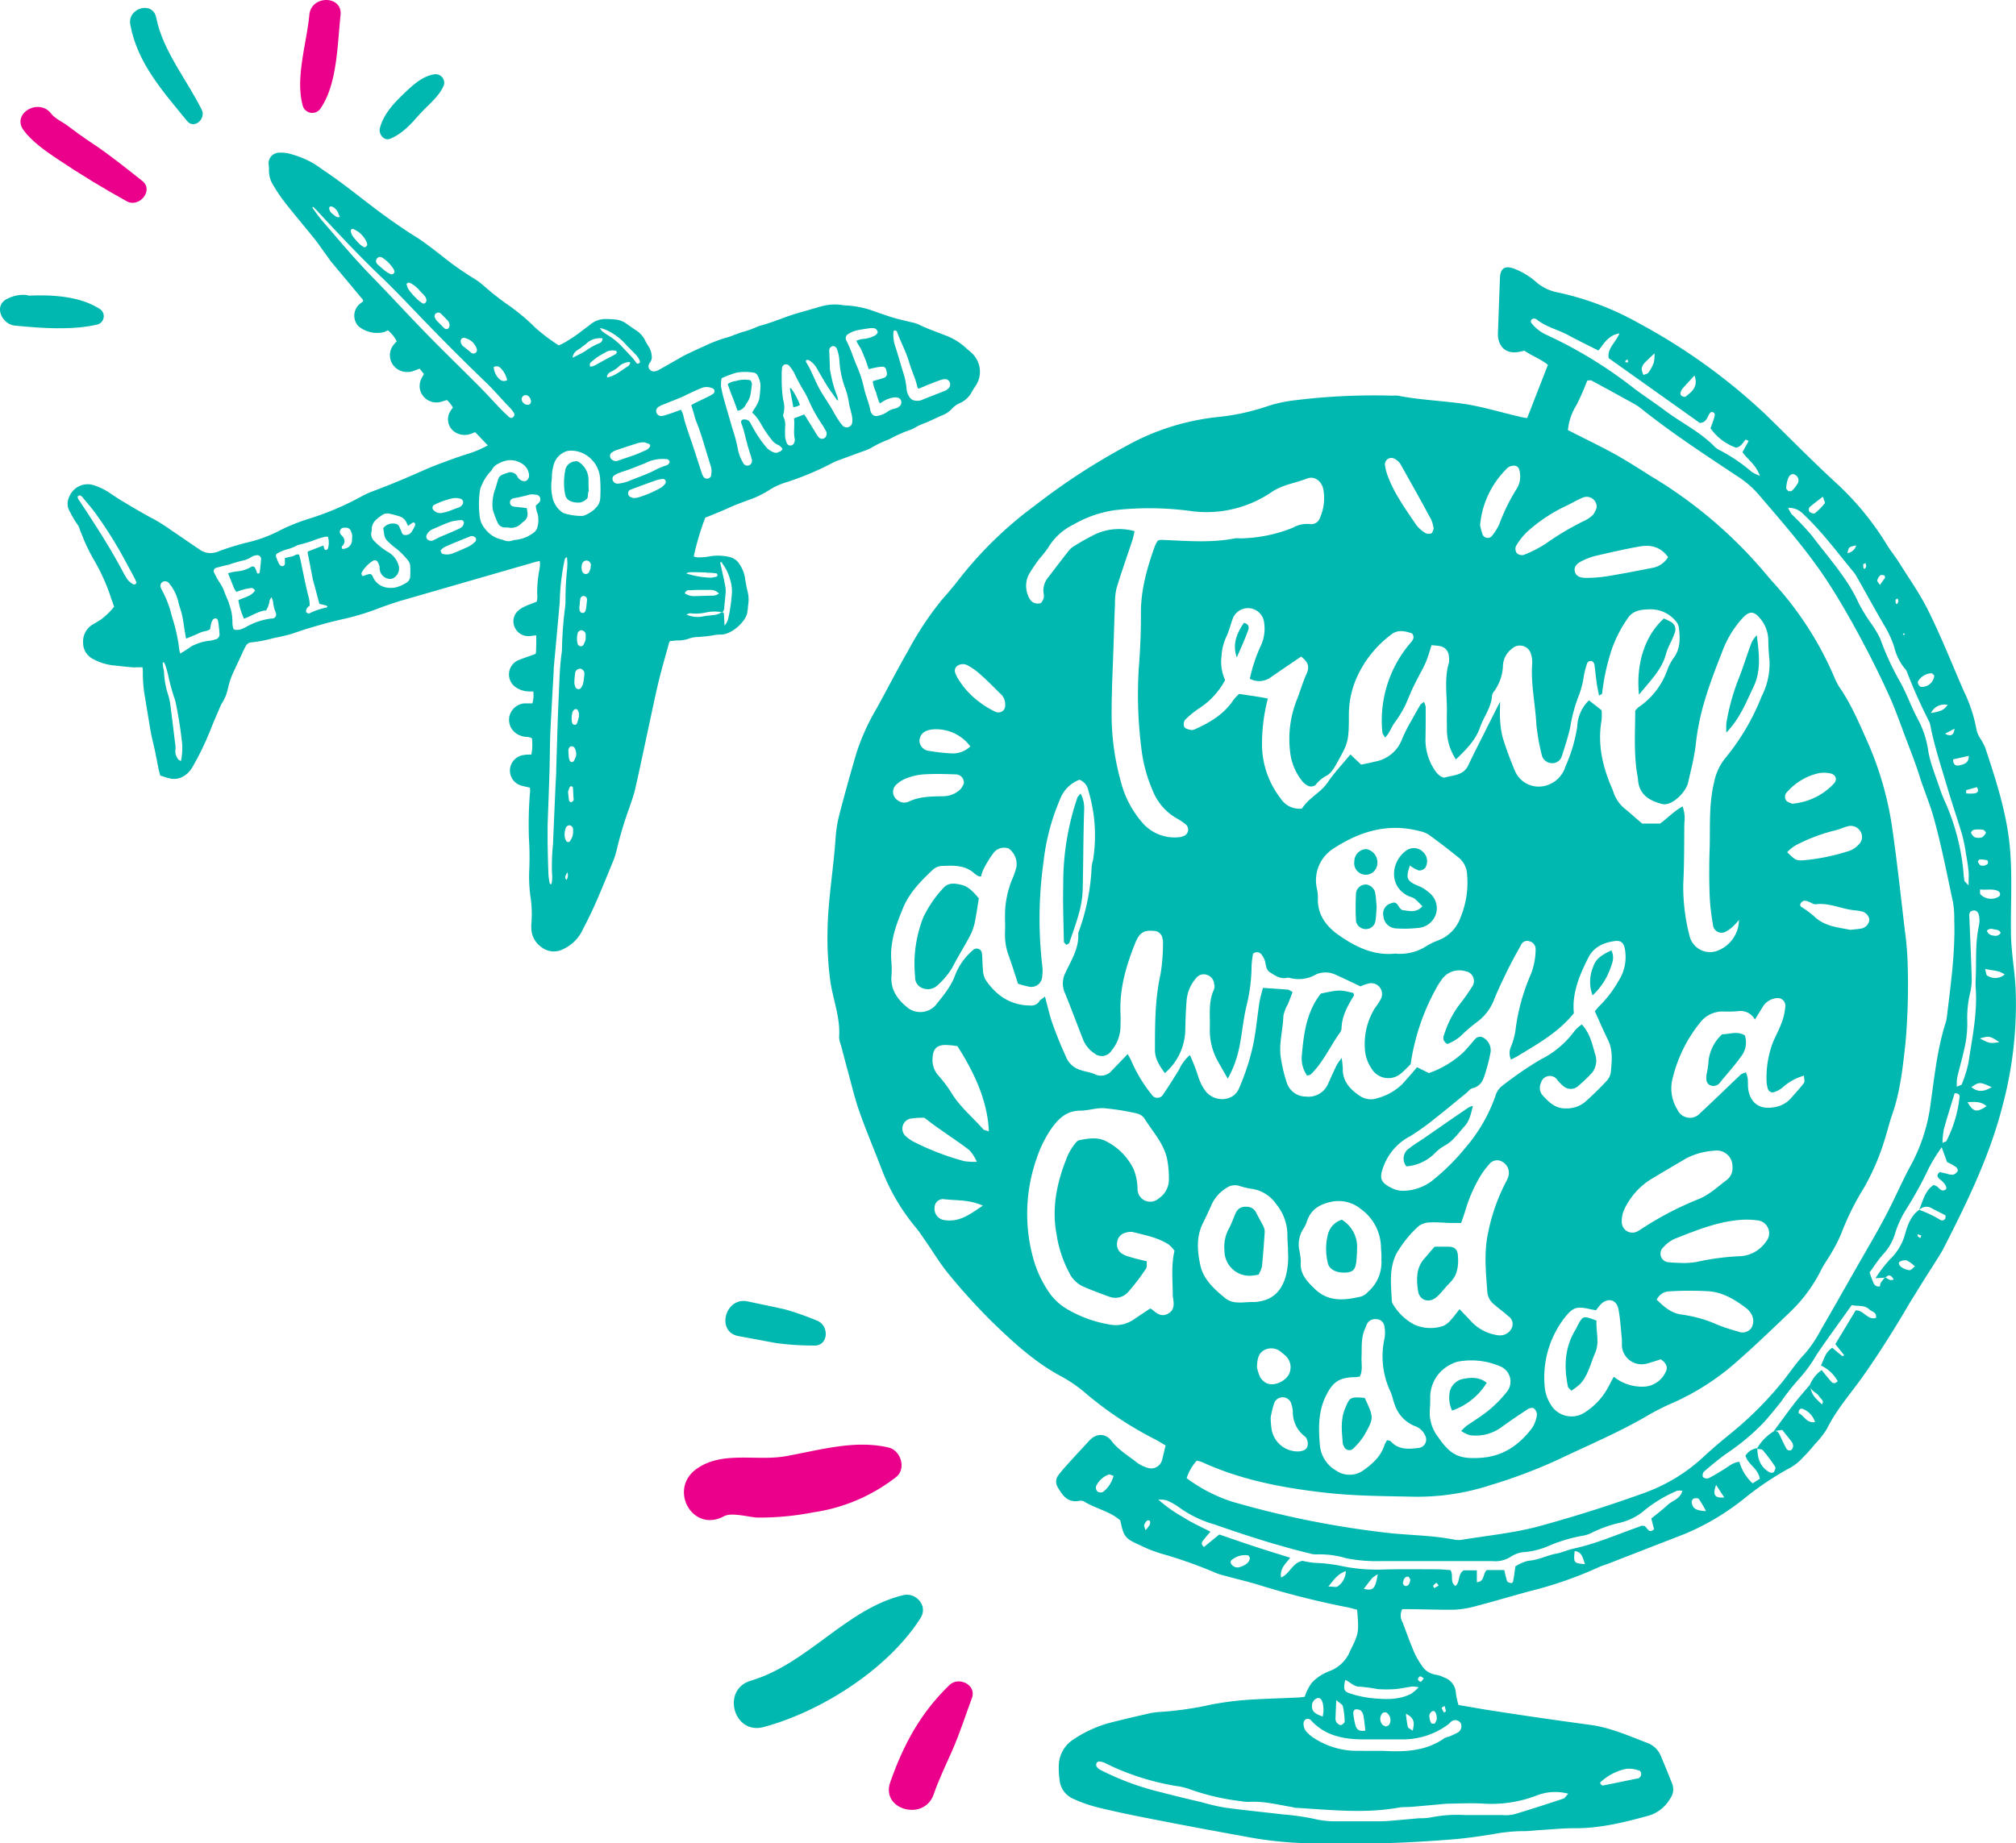 <?xml version="1.0" encoding="utf-8"?>
<svg xmlns="http://www.w3.org/2000/svg" viewBox="0 0 407.51 372.65"><defs><style>.cls-1{fill:#00b8b0;}.cls-1,.cls-2{fill-rule:evenodd;}.cls-2{fill:#eb008b;}</style></defs><title>Asset 5</title><g id="Layer_2" data-name="Layer 2"><g id="Calque_2" data-name="Calque 2"><path class="cls-1" d="M308.7,84.53l4.19-10.76c-1.36-1.15-3.2-1.8-4.76-2.86l-1,.22c-2.41.47-4-.65-4.32-3a9.4,9.4,0,0,1,0-1.3c.13-3.56.25-7.13.39-10.69.08-1.87,1-2.49,2.77-1.85a14.61,14.61,0,0,1,4.68,2.85,9.22,9.22,0,0,0,4.32,2,58.2,58.2,0,0,1,16.32,6.22,120.39,120.39,0,0,1,25.49,18.33c4.81,4.67,9.49,9.48,14.42,14a57.93,57.93,0,0,1,10.24,12.5c.74,1.2,1.64,2.29,2.39,3.48,2.06,3.3,4.34,6.5,6.05,10,2.57,5.23,4.74,10.67,7.05,16a29.84,29.84,0,0,1,2.62,8,6,6,0,0,0,.8,1.73,13,13,0,0,1,.91,1.68c1.94,5.84,3.85,11.67,4.73,17.82.92,6.48.42,13,.5,19.43,0,1.3.08,2.59.2,3.88.22,2.47.6,4.94.73,7.42a79.15,79.15,0,0,1-2.58,23.75c-2.47,9.76-6.73,18.69-11.23,27.56-.45.87-.87,1.75-1.38,2.58-1.24,2-2.53,4-3.79,6-1,1.65-2.07,3.3-3.06,5-2.74,4.66-5.62,9.21-8.74,13.65-2.48,3.52-5.4,6.76-7.33,10.68a16.8,16.8,0,0,1-2.38,3.06c-.83,1-1.69,2-2.6,2.89a9.72,9.72,0,0,1-2.24,1.83,61.84,61.84,0,0,0-9.43,6.28,49.69,49.69,0,0,1-12.22,7.27c-5.14,2-10.29,4-15.43,6-.61.23-1.25.4-1.83.68a79.69,79.69,0,0,1-14.07,4.88c-3.86,1.06-7.7,2.2-11.57,3.2a18.65,18.65,0,0,1-4.15.53c-2.71,0-5.41-.08-8.12-.12h-1.82a2.69,2.69,0,0,0,.05,2.62c.73,1.92,1.42,3.86,2.21,5.75a14.73,14.73,0,0,0,1.56,2.83,4.09,4.09,0,0,0,3.12,2.08,5,5,0,0,1,1.52.54,3.46,3.46,0,0,1,2.38,3.17,16,16,0,0,0,.52,2.38c2.48.42,4.91.87,7.35,1.23,6.42,1,12.84,1.92,19.27,2.79,4.13.55,7.88,2.26,11.71,3.71a4.68,4.68,0,0,1,2.64,2.73q1.13,2.69,2.2,5.39a3.16,3.16,0,0,1-.38,3.09,7.6,7.6,0,0,1-4.19,3.4c-5,1.37-10,2.64-15.3,2.58-2.26,0-4.53.24-6.79.37-1.19.07-2.38.25-3.57.22a33.87,33.87,0,0,0-6.11.64c-2.56.4-5.14.78-7.72,1-4.31.34-8.63.63-13,.76s-8.88-.1-13.31.06a77.47,77.47,0,0,1-16.45-1.47q-9.58-1.72-19.13-3.6c-3.39-.66-6.77-1.37-10.13-2.19a28,28,0,0,1-4.88-1.71,4.56,4.56,0,0,1-2.82-3.71,16.67,16.67,0,0,1-.17-3.23,6.38,6.38,0,0,1,3-5.12,24.63,24.63,0,0,1,7-3.25c2.62-.69,5.26-1.29,7.89-1.9a13.88,13.88,0,0,1,2.56-.38,66.78,66.78,0,0,0,10.25-1.47,64,64,0,0,1,6.73-.93c3.56-.26,7.14-.34,10.71-.51.53,0,1.06-.1,1.56-.15a9.91,9.91,0,0,1,1.46-2.87,9.53,9.53,0,0,1,3.48-2.3,7.22,7.22,0,0,0,4.26-4.14c1.69-3.44,1.81-3.64,1.39-8.29-.52-.14-1.11-.32-1.71-.45A173,173,0,0,1,255,320.62c-2.15-.71-4.37-1.2-6.56-1.8-.83-.23-1.68-.41-2.49-.72a92.6,92.6,0,0,0-11.28-4,27,27,0,0,1-4.21-1.68c-3-1.31-3.32-1.68-4-5-2.1-1.88-5-2.39-7.37-3.86a1.52,1.52,0,0,0-1-.1c-2.29.41-3.33-1.14-4.28-2.76a2.12,2.12,0,0,1,.14-2.45c.71-.95,1.52-1.83,2.31-2.71,1.31-1.44,2.63-2.86,3.95-4.29s3.21-1.57,4.45.06c1.42,1.87,3.41,3,5.16,4.4a7,7,0,0,0,2.32,1.11,2.27,2.27,0,0,0,2.66-1.34,3.17,3.17,0,0,0,.18-.62l.63-2.61c-.67-.39-1.29-.8-1.94-1.14a72.85,72.85,0,0,1-14.05-9.27,27.76,27.76,0,0,0-5-3.5c-5.34-2.83-9.72-6.86-14-11a125.78,125.78,0,0,1-8.73-9.59c-1.8-2.15-3.24-4.59-4.85-6.9-.61-.88-1.2-1.79-1.89-2.62a41.59,41.59,0,0,1-7-12c-1.46-3.84-3.08-7.62-4.44-11.49-.93-2.65-1.57-5.4-2.31-8.11-.49-1.77-.95-3.55-1.42-5.33a5.34,5.34,0,0,1-.37-1.57c.3-3.87-1.18-7.45-1.74-11.17a63.37,63.37,0,0,1-.6-10c.06-6.41,1.2-12.71,1.63-19.07a26.2,26.2,0,0,1,.77-4.81q1.63-6.27,3.47-12.49a44.08,44.08,0,0,1,4-8.85c2.15-3.88,4.15-7.84,6.37-11.67a64.18,64.18,0,0,1,6.77-10.27c1.21-1.39,2.42-2.78,3.54-4.24a78.29,78.29,0,0,1,15.31-14.9A133.55,133.55,0,0,1,229.6,89.14,48.64,48.64,0,0,1,246,84.33a44.64,44.64,0,0,0,9.81-2.07A27.17,27.17,0,0,1,261.18,81a130,130,0,0,1,20.4-1,6.31,6.31,0,0,1,1,0c4.14.81,8.36,1,12.52,1.54s8,1.77,12,2.68C307.61,84.39,308.14,84.44,308.7,84.53Zm72.41,173.79-2,.12a27.69,27.69,0,0,1,2.91-3.81,11.11,11.11,0,0,0,3.07-5.12c.51-1.81,1.14-3.66,2.83-4.9a22.35,22.35,0,0,1,4.23,2c.52.33,1.3.08,1.09-.9-.94-.48-1.87-.93-2.77-1.42a2,2,0,0,0-2.59.43c.81-1.83,1.17-3.93,2.95-5.12a3.38,3.38,0,0,1,.72.29c.49.37.83,1.06,1.61.7.51-.24.28-.94-.62-1.82-.15-.15-.35-.26-.51-.4-.47-.42-.59-.85.06-1.4l1.46.34a3.3,3.3,0,0,0,1.25.2,1.67,1.67,0,0,0,.93-.75c.09-.15-.13-.66-.35-.81a17.14,17.14,0,0,0-1.81-1l-1.08-3a35.76,35.76,0,0,0-2.58,4.18,78.59,78.59,0,0,1-4.46,8.16,20.38,20.38,0,0,0-2.33,4.93,10.68,10.68,0,0,1-2.51,4.43c-1,1.12-1.8,2.4-2.69,3.6a19,19,0,0,0,.8,2.16,1.08,1.08,0,0,0,1.31.66,1.72,1.72,0,0,1,.09-.62,12.14,12.14,0,0,1,.93-1.21c.54.26,1,.82,1.73.44C382.36,257.93,381.87,257.52,381.11,258.32ZM365.83,280c.4,1.89.64,2.28,2.46,3.94.51-.77-.25-1.09-.54-1.57-.52-.88-1.85-1.1-1.91-2.36a6.82,6.82,0,0,1,2.39-3c.72.88,1.29,1.63,1.93,2.33.27.29.68.57,1.31-.09a7.54,7.54,0,0,0-3.38-3.16c.61-1.29.88-2.69,2.28-3.59.69.58,1.33,1.14,2,1.66.07.05.28-.08.43-.13-.59-.75-1.19-1.49-1.81-2.27,1.43-2.36,2.79-4.63,4.11-6.82,1.66-.07,2.4,2.05,4.11,1.51.17-1.18-.84-1.22-1.33-1.69-1.05-1-2.39-.58-3.57-.89l-4.2,5.86c-1,1.4-2,2.8-2.94,4.23a27.84,27.84,0,0,1-3.61,4.93,49,49,0,0,0-3.59,4.58c-1.07,1.34-2.17,2.68-3.32,4a45.48,45.48,0,0,1-7.68,6.43c-1.57,1.13-3.07,2.38-4.54,3.64a1.18,1.18,0,0,0-.21,1.09,1.22,1.22,0,0,0,1.13.25c1.06-.52,2.06-1.16,3.07-1.77s1.84-1.43,3.18-1.55a9.29,9.29,0,0,0,2.68,4.35l1.44-.93c-.3-2.08-2.41-2.87-2.89-4.66a3.29,3.29,0,0,1,2.4-1.53c0,2,.54,3.8,2.43,4.87a.94.94,0,0,0,.87,0c.21-.3.45-.87.31-1.09a31.56,31.56,0,0,0-2.51-3.36c-.21-.26-.8-.2-1.21-.28a9.89,9.89,0,0,1,3.47-3.57c.66-.13.94.31,1.18.81.46,1,.89,1.94,1.41,2.86a.88.88,0,0,0,.85.18,1.14,1.14,0,0,0,.43-.81,1.48,1.48,0,0,0-.28-.87c-.63-.84-1.3-1.64-1.93-2.43l-1.71.26c1.34-1.79,2.64-3.62,4-5.39C363.59,282.58,364.74,281.31,365.83,280Zm-126,18.84A31.91,31.91,0,0,0,249,303.6a189.43,189.43,0,0,0,31.45,6.32c4.52.5,9.08.49,13.56,1.38a4.53,4.53,0,0,0,1.6,0c5.12-.84,10.34-1.34,15.33-2.67,7.31-2,14.53-4.28,21.64-6.86a34.86,34.86,0,0,0,11.82-7.27c1.66-1.54,3.4-3,5.15-4.44a71,71,0,0,0,11-11c1.4-1.78,2.67-3.68,4.23-5.31A24.61,24.61,0,0,0,368,269c2.28-3.91,4.5-7.85,6.74-11.79,2.13-3.74,4.34-7.45,6.36-11.26,1.93-3.63,3.52-7.44,5.5-11a35.75,35.75,0,0,0,3.72-12.35c.76-5.35,1.33-10.73,3-15.93a5,5,0,0,0,.2-.95c.78-6.55,1.73-13.09,1.51-19.72a19.93,19.93,0,0,0-.25-3.55c-1.22-5.71-2.33-11.46-3.89-17.07-.8-2.88-2-5.67-2.91-8.55-.8-2.57-1.81-5.08-2.76-7.61-1.07-2.83-2.06-5.7-3.3-8.45q-2.47-5.47-5.3-10.78c-2-3.81-4.15-7.59-6.45-11.24-4.34-6.9-9.76-13-15-19.13a20.38,20.38,0,0,0-4.23-3.49c-6.49-4.32-13-8.57-19.11-13.45a10.22,10.22,0,0,0-1.33-.93q-4.4-2.43-8.81-4.82c-.16-.09-.4,0-.84,0a52.36,52.36,0,0,1-2.14,4.9,11.55,11.55,0,0,0-1.77,5.13c3.31,1.69,6.42,3.18,9.44,4.84,2.55,1.41,5,3,7.48,4.56a91.68,91.68,0,0,1,22.9,19.46c.55.66,1.12,1.32,1.72,2a67.63,67.63,0,0,1,12.26,19,14.2,14.2,0,0,0,1,2c2.49,3.58,4.15,7.58,5.91,11.53a66.66,66.66,0,0,1,4.94,17.76c.94,6.63,1.66,13.3,2.45,20a61.16,61.16,0,0,1,.56,6.47,135,135,0,0,1-.42,16.21c-.55,4.95-1.05,9.89-2.72,14.63-.47,1.32-.79,2.69-1.2,4a48,48,0,0,1-4.49,10.75,53.78,53.78,0,0,0-4.49,9,26.92,26.92,0,0,1-1.86,3.77c-.73,1.32-1.65,2.53-2.32,3.87a30.51,30.51,0,0,1-6.12,8.33c-3.59,3.44-7.18,6.9-10.92,10.18a50,50,0,0,1-12.77,8.25,48.94,48.94,0,0,0-5.22,2.62c-5.78,3.4-12,6-18,8.87a104.75,104.75,0,0,1-13.63,5.16,47.9,47.9,0,0,1-15.31,2.4c-5.84-.13-11.71-.13-17.51-.74-8.82-.95-17.55-2.54-25.72-6.3a5.65,5.65,0,0,0-1-.24A9.4,9.4,0,0,0,239.87,298.88Zm-28.62-97.42c.49,1.84.83,3.29,1.26,4.71a78.21,78.21,0,0,0,3,7.52,4.53,4.53,0,0,0,3,2.71c.91.32,1.9.42,2.77.8a2.83,2.83,0,0,0,3.52-.73l3.18-3.31a13.74,13.74,0,0,1,.67,1.22,30,30,0,0,0,4.15,6.92,1.36,1.36,0,0,0,2.42-.08c1.1-1.61,2.13-3.26,3.15-4.91a8.43,8.43,0,0,1,2.19-2.95,37,37,0,0,1,1.68,4.31,9.69,9.69,0,0,0,1.61,3.13c1.88,2.17,5.48,1.9,6.59-.59a47.47,47.47,0,0,0,2.77-8.29c.7-3,.93-6.19,1.42-9.28.16-1,.49-2,.69-2.86,1.83.12,3.41.21,5,.35.28,0,.54.26,1,.48-.32.85-.61,1.63-.92,2.41a8.36,8.36,0,0,0-.94,2.39c-.08,2.91-1,5.79-.48,8.72a30.34,30.34,0,0,0,1.13,4.7,4.06,4.06,0,0,0,3.91,2.92,4.31,4.31,0,0,0,4.48-2.58c.57-1.29,1.15-2.57,1.76-3.83a12.25,12.25,0,0,1,1-1.4c.11,1.13.22,1.72.21,2.31,0,2.46,1.47,4,3.29,5.26a4,4,0,0,0,3.72.56,11.57,11.57,0,0,0,5-2.82c1-1.12,2-2.25,3-3.43l2.4,1.18a19.89,19.89,0,0,0,7-4.23c.82-.84,1.56-1.77,2.34-2.65a1.31,1.31,0,0,1,1.76-.21,2.9,2.9,0,0,1,1.32,3.09,32.2,32.2,0,0,1-.86,3.45c-.45,1.57-.83,3.17-2.79,3.63-.47.11-.84.65-1.26,1-2.09,1.7-4.16,3.44-6.29,5.1a47,47,0,0,1-5,3.58,11.29,11.29,0,0,0-5.29,5.83c-1,2.55-.86,3.49,1.54,4.65a5.06,5.06,0,0,0,2.48.56,10,10,0,0,0,5.45-1.84,43.71,43.71,0,0,0,6.9-6.77,32.41,32.41,0,0,0,6.13-10.54,4,4,0,0,1,1.17-1.9,71.94,71.94,0,0,1,8-5.51,18.82,18.82,0,0,0,6.85-5.78,7.8,7.8,0,0,1,1.46-1.29c1.64,1.77,2.08,3.93,2.67,5.94a4,4,0,0,1-.53,3.73,27.17,27.17,0,0,1-2.78,2.69,2.24,2.24,0,0,1-3,.18,7.29,7.29,0,0,1-1.32-1.34,1.84,1.84,0,0,0-3.29.58,2.35,2.35,0,0,0,.25,2.47c1.31,1.43,2.64,2.83,4.89,2.72a5.78,5.78,0,0,0,3.63-1.19,62.85,62.85,0,0,0,4.6-4.49,3.21,3.21,0,0,0,.75-1.76c.2-2.15.43-4.31-.57-6.37-.94-1.91-1.78-3.87-2.66-5.81a8.69,8.69,0,0,1,.9-1.07,23.28,23.28,0,0,0,3.91-5.14,8.87,8.87,0,0,0,1.28-6.21c-.2-1.41-.81-2-2.16-1.78-2.22.32-4.16,1.2-5.24,3.31-1.81,3.58-3.36,7.24-2.94,11.26-3.11,3.87-7.27,6.19-11.33,8.65-.44.26-.91.49-1.37.74a3.07,3.07,0,0,1,0-2.64,14.92,14.92,0,0,0,.87-3.1,40.64,40.64,0,0,1,3-11.21,13.93,13.93,0,0,0,1.1-5.36,1.63,1.63,0,0,0-1.3-1.63,1.33,1.33,0,0,0-1.63.72c-1,1.79-2,3.58-2.88,5.41s-1.9,3.9-2.68,5.91a10.11,10.11,0,0,1-3.07,4.08,32,32,0,0,0-3.67,3.13,9.83,9.83,0,0,1-2.58,1.52,1.31,1.31,0,0,1-.71-1.8,20,20,0,0,1,3-6,38.66,38.66,0,0,0,2.63-3.7,2,2,0,0,0-1.34-3.21,4.31,4.31,0,0,0-4.82,1.79c-.3.44-.62.89-.88,1.36a45.14,45.14,0,0,0-5.34,15.67c-.59.57-1.25,1.29-2,1.9a3.93,3.93,0,0,1-5.88-1,7.83,7.83,0,0,1-1.38-4.27,13.73,13.73,0,0,1,2.05-8,13.21,13.21,0,0,0,1.22-1.89,2.19,2.19,0,0,0-2.43-3.09,9.74,9.74,0,0,0-1.73.6c-1.65-.78-3.2-1.55-4.78-2.24a4.81,4.81,0,0,0-4.1-.22,7,7,0,0,1-5.52.72,1.57,1.57,0,0,0-.64.05c-1.3.18-2.28-.55-3.28-1.18-.71-.46-.74-1.26-.91-2a3.55,3.55,0,0,0-.67-1.43,1.15,1.15,0,0,0-1.81-.28,18.88,18.88,0,0,0-.29,2.42,34,34,0,0,1-1,8c-.67,2.72-.89,5.54-1.44,8.29a22.08,22.08,0,0,1-2.37,6.53c-.72-1.26-1.3-2.27-1.88-3.3a12.88,12.88,0,0,1-1.75-6.82c.09-2.68-.36-5.41.88-8a1.92,1.92,0,0,0,0-1,2.1,2.1,0,0,0-1.52-1.89,1.93,1.93,0,0,0-2.06.6,7.83,7.83,0,0,0-2,4.72c-.16,1.94-.22,3.89-.26,5.83a11.77,11.77,0,0,1-4.13,8.74c-1-1.41-2-2.8-2-4.65,0-5.19,0-10.36,1.15-15.48a40.39,40.39,0,0,0,.48-6.45,2.32,2.32,0,0,0-.11-.63,1.75,1.75,0,0,0-1.8-1.54c-1.94-.2-2.84.34-3.68,2.39-1.88,4.64-3.26,9.39-3,14.48.05.75,0,1.51,0,2.27a7.83,7.83,0,0,1-1.84,5.08,2.31,2.31,0,0,1-3.42.55,6,6,0,0,1-2.38-3c-1.22-3.1-2.38-6.24-3.65-9.33a4.73,4.73,0,0,1,.16-4c1.17-2.52,2.76-4.93,2.58-7.9a.79.79,0,0,1,.08-.32,44,44,0,0,0,2.64-13.28,9.44,9.44,0,0,1,.27-1.26A31.33,31.33,0,0,0,220,159.85a2.93,2.93,0,0,0-1.79-2.2,6.7,6.7,0,0,0-3.95,4,43.94,43.94,0,0,0-3.31,12.5,82.7,82.7,0,0,0-.28,21,8.63,8.63,0,0,1,0,2.27,2.2,2.2,0,0,1-2.72,2.06,18,18,0,0,1-2.17-.59c-.63-1.93-1.21-3.78-1.86-5.61a12.06,12.06,0,0,1-.77-4.76c.05-1.08,0-2.17,0-3.25a19.2,19.2,0,0,1,1.49-7.59,15,15,0,0,0,.83-2.45,3.94,3.94,0,0,0-1.56-3.67,2.69,2.69,0,0,0-3.16,1,21.06,21.06,0,0,0-2,3.29,6.3,6.3,0,0,0-.43,1.36c-.33,0-.45,0-.53-.07a4,4,0,0,1-.81-.53c-2-1.81-4.39-1.61-6.76-1.52a2.94,2.94,0,0,0-1.71.81c-2.37,2.23-4.66,4.55-5.94,7.62-1.47,3.51-2.76,7.06-2.38,11a17.79,17.79,0,0,1,0,2.92c-.17,2.79,1.33,4.73,3.32,6.34a4.19,4.19,0,0,0,5.6-.51c1.44-1.86,3-3.59,3.89-5.93a12.5,12.5,0,0,1,3.69-5.25,1.06,1.06,0,0,1,1.78.56c.15,1.06.09,2.16.21,3.22a5,5,0,0,0,.49,2.15c2.17,3.25,5.08,5.26,9.14,5.28a1.9,1.9,0,0,0,1.86-1C210.34,202.09,210.66,202,211.25,201.46ZM351.51,186a11.88,11.88,0,0,1-1.07,1.17,6.22,6.22,0,0,1-1.52,1.15,1.75,1.75,0,0,1-2.67-1.38,44.85,44.85,0,0,1-.66-5.78c-.12-3.24-.12-6.49,0-9.73.12-4.42-.18-8.86.89-13.24a11.18,11.18,0,0,1,2.27-4.92,46.18,46.18,0,0,0,7.37-12.54,14.33,14.33,0,0,0,1.56-7.21c-.15-1.39-.22-2.8-.24-4.2a7,7,0,0,0-1.77-4.42c-1.1-1.32-2.06-1.34-3.26-.12a20.72,20.72,0,0,0-4.35,7.15c-1.3,3.32-2.58,6.63-3.58,10.07a49.34,49.34,0,0,0-1.71,8.56c-.11,1.06-.31,2.13-.52,3.18-.3,1.48-.68,2.93-1,4.41-.34,1.73-2.6,4.1-4.32,4.41a2.18,2.18,0,0,1-.95,0c-2.55-.67-4.62-1.84-4.87-4.85-.05-.64-.2-1.28-.29-1.92-.56-4.09-.28-8.19-.28-12.09a5.93,5.93,0,0,1,.61-.67,15.23,15.23,0,0,0,5.87-7.54,10.56,10.56,0,0,1,1.36-2.57c1.3-1.83,1.24-3.87,1-5.93a2.59,2.59,0,0,0-.66-1.43,6.58,6.58,0,0,0-4.82-2.36c-1.82,0-3.79.07-4.92,1.88a25.2,25.2,0,0,0-3.61,7.58,44.69,44.69,0,0,0-1.53,7.6c0,.09-.26.16-.61.37-.18-.92-.37-1.72-.48-2.54-.18-1.28-.28-2.58-.48-3.85a.93.93,0,0,0-.64-.61.9.9,0,0,0-.78.39,20.58,20.58,0,0,0-.67,2.48,19.11,19.11,0,0,1-.9,3.76,31.67,31.67,0,0,0-1.89,6.85c-.46,2-1.08,3.94-1.72,5.88a2,2,0,0,1-2.05,1.31,2.14,2.14,0,0,1-2-1.79,41.75,41.75,0,0,1-1.06-6c-.2-4.1-1.15-8.14-.85-12.27a5.22,5.22,0,0,0-.22-1.92,2.32,2.32,0,0,0-3.85-1.17,4.52,4.52,0,0,0-1.83,3.3A9.47,9.47,0,0,1,302,139.8a1.63,1.63,0,0,0-.41.87c-.13,2.36-1.65,4.19-2.39,6.33-.88,2.56-2.76,4.51-4.9,6.54a11,11,0,0,1-1.82-5.64c0-1.4-.05-2.81,0-4.22,0-3.22-.54-6.47.39-9.67a3.51,3.51,0,0,0,0-1.29,2.15,2.15,0,0,0-1.74-2.07c-.5-.11-1-.13-1.75-.21-.4,1.2-.7,2.33-1.15,3.41s-1.07,2.12-1.61,3.18-1,1.93-1.42,2.91-.89,2.21-1.44,3.26a26.59,26.59,0,0,1-1.91,3c-.65.89-.95,2-1.88,2.93-.27-.51-.52-.78-.54-1.06a24.08,24.08,0,0,1,5.61-18c.54-.65,1-1.12.4-2-1.43-.47-2.86-.86-4.25.25a22.15,22.15,0,0,0-7,8.81,18.53,18.53,0,0,0-1.53,7.21c0,5.81-.13,5.81-2.54,10.14a7.75,7.75,0,0,1-.68,1.1,4.24,4.24,0,0,1-1.11,1.16,6.79,6.79,0,0,0-2.44,2,1.57,1.57,0,0,1-1.44.17,3.72,3.72,0,0,1-1.43-1.25,11.4,11.4,0,0,1-2.24-5.67,21.52,21.52,0,0,1,1.24-10.2c.75-1.8,1.24-3.7,2.05-5.46s.12-2.64-1.06-3.58c-2.09,1.43-4.14,2.79-6.15,4.2a4,4,0,0,1-4.22.29,31.35,31.35,0,0,1,2.32-6.91,8.27,8.27,0,0,0,.52-4.75,3.29,3.29,0,0,0-6.22-.69c-.51,1.31-.81,2.71-1.44,4a10.46,10.46,0,0,0-.9,3.74,8.91,8.91,0,0,0,.72,4.87,15.38,15.38,0,0,1-5.36,5.79,18.45,18.45,0,0,0-2.73,2.25,1.53,1.53,0,0,0-.15,1.45c.22.36.88.5,1.37.61a1.71,1.71,0,0,0,.93-.23c3-1.36,5.73-3,7.62-5.84a10.14,10.14,0,0,1,1.14-1.23c1.5.22,2.77.4,4,.6.58.09,1.16.21,1.82.34A36.83,36.83,0,0,0,255.1,151a18,18,0,0,0,3.8,10.48,4.46,4.46,0,0,0,4.28,2c1.31-2.13,3.73-3.16,5.17-5.26s3.07-3.8,4.62-5.68l2.17,2.06c1-.22,1.95-.4,2.88-.63a7.15,7.15,0,0,0,5.42-4.61,31.29,31.29,0,0,1,1.9-3.74c.55-1,1.14-2.06,1.74-3.07.13-.23.41-.36.75-.64a4,4,0,0,1,.36,1c0,2.26,0,4.53-.05,6.8a11.09,11.09,0,0,0,2.12,6.35c.37.56,1.32,1.28,1.79,1.14,1.69-.48,3.73-.41,4.7-2.38,1-2.13,2.1-4.26,3.16-6.38s2-4,3.31-6.56c0,1.57-.07,2.55,0,3.51a18,18,0,0,0,.56,3.82c.7,2.27,1.54,4.5,2.46,6.69a5.23,5.23,0,0,0,6.46,2.87,5.71,5.71,0,0,0,3.73-3.78,31.52,31.52,0,0,0,2.39-8.05,7.77,7.77,0,0,1,2.37-5.34l2.55,2a11.85,11.85,0,0,1,0,2c-.88,5,.25,9.64,2.27,14.16,0,.1.07.21.1.31a7.26,7.26,0,0,0,2.33,3.44c1.24,1,2.44,2.11,3.51,3h3.6c1.57-1.1,2.79-2.49,4.56-3.47a7,7,0,0,1,.36,3.35c-.05,4.11,0,8.22-.22,12.32a39.63,39.63,0,0,0,1.29,10.58,4.25,4.25,0,0,0,5.28,3.05A6.72,6.72,0,0,0,351.51,186ZM229.34,107.4c-.18.75-.29,1.36-.48,1.94-1.05,3.18-2.18,6.33-3.15,9.53a13.16,13.16,0,0,0-.33,3.21c-.12,2.81-.2,5.62-.29,8.43-.15,4.54-.39,9.08-.39,13.62a50.21,50.21,0,0,0,1.84,13.79,20.24,20.24,0,0,0,4.69,8.77A8.61,8.61,0,0,0,238,169.3a3.88,3.88,0,0,0,1.26-.26,1.39,1.39,0,0,0,.4-2.38,11.89,11.89,0,0,0-1.89-1.25,11.24,11.24,0,0,1-4.76-5.55,30.14,30.14,0,0,1-2.32-8.75,85.36,85.36,0,0,1-.44-16.84c.26-3.45.4-6.92.37-10.37,0-4.75,1.27-9.16,2.84-13.53a6.53,6.53,0,0,1,.59-1.08,3.08,3.08,0,0,1,.7-.14c5,.19,9.94.67,14.88-.3a5.22,5.22,0,0,1,1,0,29.53,29.53,0,0,0,10.74-2.17,5.68,5.68,0,0,1,3.4-.72,1.85,1.85,0,0,0,2.05-1.28,9.85,9.85,0,0,0,.68-5.72c-.32-1.67-1.78-2.82-3.33-2.2-2.29.92-4.76,1.2-6.93,2.6a23.42,23.42,0,0,1-16.27,4,62.67,62.67,0,0,0-15.49-.23,23.12,23.12,0,0,0-8.49,2.93,12.12,12.12,0,0,0-5.16,4.74A25.74,25.74,0,0,1,210,113.1a33.94,33.94,0,0,0-2,3,5.07,5.07,0,0,0-.15,4.4,2.68,2.68,0,0,0,.93,1.27,2.06,2.06,0,0,0,1.48.2c.3-.08.55-.6.69-1a2,2,0,0,0,0-1,4.18,4.18,0,0,1,1-3.32c1.38-1.8,2.74-3.61,4.15-5.38a4.38,4.38,0,0,1,1.25-1,44.18,44.18,0,0,1,4.26-2.35A11.47,11.47,0,0,1,229.34,107.4ZM231.79,255c0,.53.1,1.16-.15,1.52a44,44,0,0,1-3.52,4.62,3.46,3.46,0,0,1-3.85,1.05c-1.82-.66-3.64-1.34-5.42-2.11a5.87,5.87,0,0,1-2.69-2.7,24.4,24.4,0,0,1-2.62-8c-1-5.55.22-10.74,2.31-15.81a12.49,12.49,0,0,1,1.35-2.2c.24-.34.59-.77.94-.84,1.81-.35,3.73-.68,5.39.19a12.34,12.34,0,0,1,5.6,5.64,11.19,11.19,0,0,1,.81,4.08,2.56,2.56,0,0,0,4.26,1.88,4.58,4.58,0,0,0,2.07-3.52,20,20,0,0,0-.3-4.16c-.57-3.33-2.93-5.73-4.61-8.47a2.65,2.65,0,0,0-1.56-1.05,49.07,49.07,0,0,0-6.66-1.06c-1.59-.09-3.2.5-4.81.5-2.74,0-4.38,1.63-5.79,3.6a24,24,0,0,0-3,6.08,33.69,33.69,0,0,0-.62,20.4,22.49,22.49,0,0,0,3.38,7,11.4,11.4,0,0,0,3.33,3,24.87,24.87,0,0,0,8.47,3.12,6.35,6.35,0,0,0,5-.94l3.37-2.25a1.94,1.94,0,0,1,.42.19c.92.8,1.86,1.56,3.18.87s1.25-1.89,1.07-3.11a3.5,3.5,0,0,1-.08-.64c0-3-.36-6,.35-9a7.21,7.21,0,0,0-1.14-1.23c-2.21-1.45-4.78-1.92-7.28-2.55a3.26,3.26,0,0,0-1.59.18,2.13,2.13,0,0,0-1.57,1.87,2.22,2.22,0,0,0,.9,2.28,4.83,4.83,0,0,0,1.47.64C229.32,254.44,230.47,254.7,231.79,255Zm50.12-62.21a9.77,9.77,0,0,0,6.4-1.49,12.47,12.47,0,0,1,2.32-1.14,7.66,7.66,0,0,0,4.62-4.72,18.42,18.42,0,0,0,1.31-8.57,4.64,4.64,0,0,0-1.63-3.41q-3-2.43-6.17-4.73a5.47,5.47,0,0,0-1.79-.69c-6.31-1.66-12,0-17.26,3.42a7.6,7.6,0,0,0-3.53,8.13,8.9,8.9,0,0,1,.22,1.92c-.17,3.43,1.77,5.88,4.26,7.59C273.94,191.39,277.56,193.23,281.91,192.82Zm13.43,54.48c-.65,0-1.18,0-1.71,0-1.51,0-3-.2-4.53-.11a3.84,3.84,0,0,0-2.38.78,23.11,23.11,0,0,0-4.45,5.53c-1.54,3.06-1.08,6.32-.93,9.55a1.83,1.83,0,0,0,.37.89,11,11,0,0,0,4.22,3.93,8.14,8.14,0,0,0,5.71.28,4.37,4.37,0,0,0,1.73-1.37c.58-.6,1.06-1.31,1.66-2.06.88.92,1.62,1.69,2.35,2.48a9,9,0,0,0,4.72,2.67,4.31,4.31,0,0,0,1.28.15,2.59,2.59,0,0,0,2.26-1.61,1.92,1.92,0,0,0-.78-2.29c-.87-.8-1.85-1.48-2.74-2.27a3.63,3.63,0,0,1-1.46-2.44c-.3-4.09-.74-8.2.17-12.27a38.38,38.38,0,0,1,3.39-9.77,8.48,8.48,0,0,0,.68-1.47,2.58,2.58,0,0,0-1.26-3,2,2,0,0,0-2.63.55,15.78,15.78,0,0,0-1.74,2.32,29.85,29.85,0,0,0-3.1,7.12C295.91,245.67,295.63,246.47,295.34,247.3Zm59.38-41.15a3.3,3.3,0,0,0-3.46-1.67,23.72,23.72,0,0,1-2.92.06,5.72,5.72,0,0,0-4.76,2.34A28.6,28.6,0,0,0,338,218.46a8.06,8.06,0,0,0,1.08,5.91,2.76,2.76,0,0,0,4.62.66c2.77-2.57,5.47-5.21,8.22-7.81a3.91,3.91,0,0,1,1-.4,6.34,6.34,0,0,1,.36,1.24c.08.75,0,1.52.12,2.26.47,2.77,2.38,4.05,5.12,3.56a5.59,5.59,0,0,0,3.4-1.73c.92-1.06,1.89-2.08,2.73-3.2.23-.31,0-.93,0-1.47a10.91,10.91,0,0,0-4.36,2.42,5.13,5.13,0,0,1-1.67.91,1,1,0,0,1-1.27-.69,5.52,5.52,0,0,1-.26-1.6,19.93,19.93,0,0,1,1.35-7.93c.61-1.37,1.32-2.72,1.82-4.13a12.07,12.07,0,0,0,.63-3.15,1.53,1.53,0,0,0-1.74-1.5,3.66,3.66,0,0,0-2.72,1.58C355.94,204.17,355.46,205,354.72,206.15Zm-74.35,85.06c.36.1.63.09.74.22,1.59,1.79,3.66,1.59,5.71,1.35a1.71,1.71,0,0,0,1.28-2.46,3.46,3.46,0,0,0-2.06-1.94,7,7,0,0,1-4.09-4.3c-.37-.89-.5-1.89-.92-2.75a16.71,16.71,0,0,1-1.16-10.72,7.06,7.06,0,0,0-.05-2.55,1.65,1.65,0,0,0-1.65-1.31,1.84,1.84,0,0,0-1.87,1c-.15.28-.21.6-.35.89-.87,1.83-.65,3.79-.73,5.73-.06,1.34.29,2.76-.36,4-.36,0-.57.1-.78.1-3.32,0-4.67.95-6.05,3.75-1.61,3.27-1.52,6.67-1.22,10.12a6.56,6.56,0,0,0,3.24,5,4.81,4.81,0,0,0,5.5,0c1.81-1.29,3.57-2.81,4.29-5.11A6.23,6.23,0,0,1,280.37,291.21Zm-20-38.37c-.06-1.36-.14-2.22-.14-3.09a9.85,9.85,0,0,0-2.25-6.25,7.26,7.26,0,0,0-5.05-3.12,16.83,16.83,0,0,1-2.5-.6,2.9,2.9,0,0,0-2.48.41,7.83,7.83,0,0,0-3,3.3c-.56,1.29-1.16,2.56-1.78,3.82-1.4,2.78-1.15,5.73-.53,8.56s2.81,4.82,5,6.61c1.67,1.36,3.73.77,5.65.8a1.82,1.82,0,0,0,.33,0c3.33-.24,5.3-1.89,6.26-5.14A15.38,15.38,0,0,0,260.33,252.84Zm75.4,22c-.89.28-1.89.63-2.92.9a4,4,0,0,1-5-3.57c0-.43,0-.86,0-1.29-.21-2-.32-4.11-.69-6.12s-2.19-2.43-3.6-1a12.31,12.31,0,0,0-.93,1.18c-.49-.09-.8-.12-1.11-.2-3-.7-3.64-.36-5.47,2a19.77,19.77,0,0,0-3.83,13.39,8,8,0,0,0,1.32,4,4.86,4.86,0,0,0,6.82,1.46,13.76,13.76,0,0,0,4.92-5.48c.28-.54.57-1.07.92-1.72a9.23,9.23,0,0,0,6.19,2,5.11,5.11,0,0,0,4.32-3C337.15,276.55,336.91,275.62,335.73,274.86Zm-40.37,14.46a13.34,13.34,0,0,1,1-.95c1.5-1.05,3.09-2,4.49-3.15a25.19,25.19,0,0,0,3.63-3.67,3.32,3.32,0,0,0-1.38-5.29,14.82,14.82,0,0,0-7.91-1,5.31,5.31,0,0,0-1.82.58,7.42,7.42,0,0,0-4.31,6.72c0,.86,0,1.73-.08,2.59a8,8,0,0,0,1.68,5.45c2.52,3.68,4.26,4.51,8.73,4.19s7.68-2.62,10.25-6a6.48,6.48,0,0,0,1-2.7,1.73,1.73,0,0,0-.65-1.3c-.21-.18-.86-.05-1.17.15-1.8,1.18-3.59,2.38-5.34,3.66a8.83,8.83,0,0,1-6.42,1.62A6.62,6.62,0,0,1,295.36,289.32Zm44.69,12.14a3.74,3.74,0,0,0-1.08,0,27.21,27.21,0,0,0-6.4,3.79,12,12,0,0,1-5.12,2.67,25.18,25.18,0,0,0-5.78,2.05,6.09,6.09,0,0,1-1.84.59,31.73,31.73,0,0,0-6.5,1.91,15.9,15.9,0,0,1-5,1.37,5.88,5.88,0,0,0-3.05,1,5.82,5.82,0,0,1-3.69.84q-11.2,0-22.4,0a31.88,31.88,0,0,1-7.08-.57,18.59,18.59,0,0,0-6.08-.78,4.06,4.06,0,0,1-1.28-.19c-6.52-1.57-12.88-3.63-19.21-5.84a22.93,22.93,0,0,1-7.25-3.49,12.62,12.62,0,0,0-2.54-1.42,6,6,0,0,0-1.63-.14,27,27,0,0,0,5.06,3.58c1.66,1.09,3.52,1.9,5.45,2.91-.58.69-1.07,1.23-1.51,1.82-.27.35-.41.77.21,1.26l3.09-2.52c2.48.85,4.83,1.67,7.18,2.44s4.65,1.47,7.16,2.26c-1,1.29-2.13,2.22-1.85,4,1.76-.71,2.27-3,4.35-3.37A15.46,15.46,0,0,0,266,316a29.58,29.58,0,0,1,5.13.62,35.59,35.59,0,0,0,8,.73c3.79-.13,7.58-.07,11.36-.06.95,0,1.9.11,2.71.16.66,1.09-.18,2.37,1,3.22,1-.8.41-2.38,1.66-3.17h2.67v2.39c1.64-.1,1.15-1.71,2-2.45h3.55a20.15,20.15,0,0,0,.56,2.23c.07.21.49.35.77.4s.42-.21.45-.36c.18-.94.3-1.89.45-3a8.6,8.6,0,0,1,2.62-1.15c2-.12,3.72-1.08,5.63-1.43,1.16-.21,2.26-.75,3.42-1,4.67-1,9-2.93,13.46-4.49.1,0,.19-.13.29-.14s.4,0,.62,0c.63.26.87,1.71,2,.69-.19-.72-.37-1.43-.56-2.17,1.14-.94,2.27-1.77,3.28-2.72S339.63,303.1,340.05,301.46Zm-60.84-47c0-1.05-.07-1.59-.1-2.13a9.72,9.72,0,0,0-4-7.78,7.1,7.1,0,0,0-6.06-1.51c-2.38.5-4.21,1.6-4.95,4.08a5.74,5.74,0,0,1-.73,1.44,5.94,5.94,0,0,0-.82,4,15.46,15.46,0,0,1,.36,2.56c-.25,2.5,1.24,4,2.83,5.54,2.81,2.71,6.11,2.29,9.44,1.51a3.41,3.41,0,0,0,1.31-.93A7.88,7.88,0,0,0,279.21,254.46ZM317,362.66a10.19,10.19,0,0,0-6.24.31,25.4,25.4,0,0,1-10.79,1.7c-2.26-.13-4.54-.05-6.81,0-1.08,0-2.15.15-3.23.24l-4.51.4c-1,.08-1.95,0-2.91.2-6.89,1.2-13.77.39-20.66,0-.21,0-.42-.11-.63-.14-2.87-.47-5.7-1.23-8.64-1.06a7.24,7.24,0,0,1-1.61-.13,46.91,46.91,0,0,1-10.39-2.39,12.86,12.86,0,0,0-2.83-.69,50.65,50.65,0,0,1-14.44-4.67,3.31,3.31,0,0,0-1.21-.29c-.15,0-.38.21-.46.38a.74.74,0,0,0,0,.6,1.9,1.9,0,0,0,.66.66,55.19,55.19,0,0,0,12.44,4.6c2.71.71,5.44,1.37,8.17,2a43,43,0,0,0,4.72,1.1c3.83.52,7.69.89,11.54,1.35a50.39,50.39,0,0,1,6.39.9,17.89,17.89,0,0,0,4.47.51c2.92,0,5.84,0,8.76,0,1,0,1.95-.08,2.91-.16,1.72-.14,3.44-.31,5.15-.46a12.89,12.89,0,0,0,2.26-.14,27.3,27.3,0,0,1,7.1-.5l7.46,0a8.06,8.06,0,0,0,2.26-.12c3.41-1,6.79-2.12,10.17-3.23C316.35,363.53,316.55,363.1,317,362.66ZM350.2,235.88a3.17,3.17,0,0,0-3.62-3.23,14.54,14.54,0,0,0-5.58,1.47c-2.51,1.47-5,2.93-7.51,4.45a14.46,14.46,0,0,0-5.07,5.76,5.74,5.74,0,0,0-.6,2.76,2.15,2.15,0,0,0,3.26,1.82c.48-.25.91-.59,1.37-.86A64.72,64.72,0,0,1,343,242.58c2.42-.89,4.17-2.61,6.13-4.08A3,3,0,0,0,350.2,235.88Zm11.26-133.2a7.63,7.63,0,0,0,.7,1.28,58.55,58.55,0,0,1,4.19,4.46c3.28,4.4,7.08,8.45,9.37,13.55a35.1,35.1,0,0,0,2.36,3.87,21,21,0,0,1,2,3.34,55,55,0,0,0,3.89,8.48c1.38,2.43,2.31,5.1,3.61,7.58a19,19,0,0,1,2.16,6.39,20.89,20.89,0,0,0,.87,3.44c.45,1.44,1,2.86,1.47,4.28.25.71.5,1.42.8,2.11a45.48,45.48,0,0,1,3.95,14.26c.07.76.11,1.52.24,2.26,0,.25.36.46.85,1.05,0-1.24.08-2.06,0-2.86-.12-1.18-.31-2.35-.52-3.52a33.69,33.69,0,0,0-.75-3.78c-.95-3.21-2.05-6.37-3-9.58-1.21-4.12-2.58-8.21-3.42-12.44a3.74,3.74,0,0,0-.26-.94,104.42,104.42,0,0,1-4.48-10,2.38,2.38,0,0,0-.52-.82,10.83,10.83,0,0,1-2.1-4.34,21.39,21.39,0,0,0-1.7-3.82c-2-3.36-3.83-6.76-5.75-10.14a7.19,7.19,0,0,0-.71-1.08c-3.29-4-6.36-8.15-10.14-11.72A4,4,0,0,0,361.46,102.68ZM340,255.36a16.23,16.23,0,0,0,2.87-.2,50.91,50.91,0,0,1,8.95-1.18,6.74,6.74,0,0,0,5.15-2.93,2.61,2.61,0,0,0-1.84-4.32,16.11,16.11,0,0,0-3.54-.07c-4.57.39-8.77,2.12-13,3.78a6.7,6.7,0,0,0-2.31,1.69,1.74,1.74,0,0,0,1.09,3.08C338.24,255.33,339.11,255.31,340,255.36ZM353.48,89.13c-.32-.11-.61-.28-.65-.23-.56.64-.93,1.49-1.93,1.6a10.57,10.57,0,0,1-5.14-3.91c.27-.78.6-1.57.81-2.4.1-.38.1-.9-.69-.88-.8.52-.62,2.1-2.29,2.2l-18.42-13.1c-.29-2,1.31-3,2.19-5-2.4.41-3.16,2.17-4.26,3.46C321,69.83,319,68.84,317,67.76s-4.47-1.64-6.37-3.16a.94.94,0,0,0-.58-.19.72.72,0,0,0-.53.27.6.6,0,0,0,0,.58,8,8,0,0,0,3,2.4A89.49,89.49,0,0,1,330.4,78.6c2,1.5,4.07,2.84,6.06,4.33,3.35,2.54,7.22,4.37,10.19,7.44a4.21,4.21,0,0,0,1.08.71,34.1,34.1,0,0,1,6.4,4.36,8.72,8.72,0,0,0,1.62.76c-.88-2.34-2.53-3.34-3.53-4.77ZM334.89,262.78c1.5,1.46,2.91,2.71,5,3a26.8,26.8,0,0,1,7.42,2.12,35.59,35.59,0,0,0,4,1.3,2.2,2.2,0,0,0,2.64-.61,2.72,2.72,0,0,0,0-3,3.77,3.77,0,0,0-.84-1c-2.24-1.72-4.67-3.22-7.5-3.5a65.7,65.7,0,0,0-8.06,0A2.9,2.9,0,0,0,334.89,262.78Zm-135-34c-.23-5.39-2.27-10.89-6.36-17.26a15.37,15.37,0,0,0-2.66-.24c-1.59.09-2.27.93-2.35,2.52a4.68,4.68,0,0,0,1.11,3.6,26,26,0,0,1,2.73,3.62c1.71,2.81,4.27,4.87,6.4,7.31C198.94,228.51,199.32,228.54,199.89,228.76Zm137.3-116.13c-1.65-2.28-3.75-2.53-5.95-2.13-3,.54-5.92,1.22-8.86,1.9a14.45,14.45,0,0,0-2.42.91c-1.29.59-1.79,1.25-1.65,2.11s.85,1.41,2.23,1.4a27.9,27.9,0,0,0,4.18-.31c3.08-.5,6.15-1.1,9.21-1.7A4.66,4.66,0,0,0,337.19,112.63Zm-14.47-9.92a2,2,0,0,0-2.67-2.16c-1.3.51-2.49,1.28-3.77,1.85a32.19,32.19,0,0,0-7.47,5,13.11,13.11,0,0,0-2.38,3,1.53,1.53,0,0,0,.19,1.44,1.55,1.55,0,0,0,1.43.32,25.2,25.2,0,0,0,4.3-2.19,57.38,57.38,0,0,1,7.76-4.63A6.4,6.4,0,0,0,322,104.1,5.08,5.08,0,0,0,322.72,102.71ZM278.93,354h.65c4.36.23,8.63.1,12.39-2.57a4.24,4.24,0,0,1,.91-.31,15.45,15.45,0,0,0,1.75-.81,1.47,1.47,0,0,0,.62-1.95,1.3,1.3,0,0,0-2-.19c-.17.12-.29.32-.46.44a15.39,15.39,0,0,1-9,3.07c-2.7,0-5.4,0-8.09,0-4.11,0-7.93-.72-10.83-4a1,1,0,0,0-.89-.08,1,1,0,0,0-.48.75,2.64,2.64,0,0,0,.37,1.5,6.69,6.69,0,0,0,1.92,1.68,15.85,15.85,0,0,0,8.59,2.46C275.91,354,277.43,354,278.93,354Zm82.32-181.7c1.71,1.65,1.84,1.74,3.48,1.62A41.61,41.61,0,0,0,373.9,172a4.64,4.64,0,0,0,1.82-1.26,2.06,2.06,0,0,0,.31-2.68,2.23,2.23,0,0,0-2.51-1c-.94.24-1.82.69-2.77.88a35.09,35.09,0,0,0-7.83,3A8.16,8.16,0,0,0,361.25,172.31ZM186.86,226a14.89,14.89,0,0,0-2.85.18,2.06,2.06,0,0,0-.91,3.55A7.48,7.48,0,0,0,185,231a52.37,52.37,0,0,0,9.92,3.77,15.26,15.26,0,0,0,2.53.13,8.69,8.69,0,0,0-1.47-2.32c-1.84-1.45-3.82-2.72-5.73-4.09C189.16,227.76,188.16,227,186.86,226ZM299.18,106.19a13.69,13.69,0,0,0,.51,1.89,1.12,1.12,0,0,0,1.86.31,10.89,10.89,0,0,0,1.53-2.45,38.06,38.06,0,0,1,3.56-7.21,4.65,4.65,0,0,0,.59-3.11c-.07-.67-.27-1.36-1-1.45a2,2,0,0,0-1.46.4A18.27,18.27,0,0,0,299.18,106.19ZM194.81,158.46a1.64,1.64,0,0,0-1.66-1.89c-2.16-.08-4.32-.14-6.47,0a11.91,11.91,0,0,0-3.46.79,6.38,6.38,0,0,0-2.15,1.38,2,2,0,0,0,.41,3.08,2.13,2.13,0,0,0,2.16.28c2.22-1.08,4.59-1.07,7-1.11a5.08,5.08,0,0,0,3.51-1.42A4.55,4.55,0,0,0,194.81,158.46Zm95-51.54a8,8,0,0,0-.51-1.87q-3.09-5.7-6.29-11.34a3.11,3.11,0,0,0-1.21-1,1.31,1.31,0,0,0-1.86,1.15,9.21,9.21,0,0,0,.51,2.18c1.32,3.71,3.66,6.86,5.82,10.09a6.67,6.67,0,0,0,1.93,1.68,1.45,1.45,0,0,0,1.17,0C289.58,107.68,289.65,107.24,289.8,106.92ZM395.55,219.71c.67-.3,1-.35,1-.48a26.15,26.15,0,0,0,1.34-4.31c.75-5,1.83-10,1.48-15.09a18.12,18.12,0,0,1,0-2c.15-3.56-.13-7.14.64-10.66A5,5,0,0,0,400,185c-.22-.87-.86-1.17-1.72-.68a2.14,2.14,0,0,0-.22.59c.16,4.1.36,8.2.48,12.31a12.22,12.22,0,0,1-.3,3.52,21.6,21.6,0,0,0-.58,5.77,22.6,22.6,0,0,1-.37,4.5c-.45,2.32-1.14,4.59-1.67,6.89A9,9,0,0,0,395.55,219.71Zm-138.7,66.85a20,20,0,0,0,.16,2.26,5.37,5.37,0,0,0,5.63,4.63c.8-.09,1.57-.37,1.68-1.22a2.13,2.13,0,0,0-.45-1.72,6.2,6.2,0,0,1-2.54-5.27,6.31,6.31,0,0,0-.27-1.26,1.79,1.79,0,0,0-1.53-1.45,1.84,1.84,0,0,0-2,1.24A23.86,23.86,0,0,0,256.85,286.56ZM203.18,142.5a2.76,2.76,0,0,0-1-2.27c-1.37-1.37-2.73-2.75-4.16-4a12.1,12.1,0,0,0-2.36-1.66,1.94,1.94,0,0,0-2.38.26c-.56.76-.11,1.45.21,2.11a16.29,16.29,0,0,0,4.24,4.81,17,17,0,0,0,3.54,2.18A1.37,1.37,0,0,0,203.18,142.5ZM374,188c1-.11,1.62-.14,2.25-.27a2,2,0,0,0,1.62-1.75,2,2,0,0,0-1.65-1.73,9.27,9.27,0,0,0-1.27-.19c-2.67-.24-5.15-1.59-7.93-1.23-.46.06-1-.38-1.49-.55a1.79,1.79,0,0,0-.92-.15,1.36,1.36,0,0,0-.67.59.6.6,0,0,0,.08.58,22.18,22.18,0,0,1,2.59,1.87C368.75,187.34,371.57,187.49,374,188ZM254.07,276.38a9.24,9.24,0,0,0,.65,2.06,3.15,3.15,0,0,0,1.38,1.25c1.39.61,3.57-.31,4.41-1.77a3.18,3.18,0,0,0-.65-3.81,8.55,8.55,0,0,0-.74-.61,3.06,3.06,0,0,0-3.57-.53C254.37,273.6,254.15,274.78,254.07,276.38ZM362.27,162.5a13,13,0,0,0,8.42-4.06c.81-.86.36-1.93-.86-2.1a6,6,0,0,0-2.24,0,12,12,0,0,0-6.3,3.74,1.34,1.34,0,0,0-.24,1.77C361.34,162.21,361.93,162.33,362.27,162.5ZM196.14,150.91a8.6,8.6,0,0,0-7.59-3.44,4.39,4.39,0,0,0-1.24.29,2.16,2.16,0,0,0-1.44,2.25,2.19,2.19,0,0,0,2,1.82,36,36,0,0,0,4.13.47A5.1,5.1,0,0,0,196.14,150.91Zm2.53,92.85c-2.81-1.25-5.32-1-7.75-1.29a1.69,1.69,0,0,0-2,1.6,2.31,2.31,0,0,0,2.19,2.64C194.05,247.1,196.15,245.45,198.67,243.76Zm88.1,97.39a6.46,6.46,0,0,0-1.26-.17c-1.17.16-2.34.44-3.51.53a23.64,23.64,0,0,1-3.57,0,30.78,30.78,0,0,0-3.51-.48c-1.26.05-2-1-3-1.36-.41,1.81-.27,2.33.92,2.7a21.43,21.43,0,0,0,4.09.93c2.79.29,5.62.5,8.26-.81A10.49,10.49,0,0,0,286.77,341.15Zm36.74,19.53c.15.12.33.36.46.33,2.42-.47,4.84-1,7.26-1.47.09,0,.15-.15.24-.21.41-.31.35-1.23-.15-1.35a6,6,0,0,0-2.5-.36,10.76,10.76,0,0,0-5.34,2.75C323.44,360.42,323.5,360.58,323.51,360.68Zm69.15-129.6c.6-.28.73-.29.77-.36a25.34,25.34,0,0,0,2.67-8.9c.07-.45-.21-.81-1-.77-.71,2.36-1.49,4.79-2.17,7.24A17.34,17.34,0,0,0,392.66,231.08ZM225.08,298.39c-.39-.11-.73-.33-1-.25a4.59,4.59,0,0,0-2.53,2.37,1.15,1.15,0,0,0,.33,1.09,1.18,1.18,0,0,0,1.15,0A6,6,0,0,0,225.08,298.39ZM276,349.89c-.14-1.1-.22-2-.39-2.95a1.88,1.88,0,0,0-.56-1.1,1.56,1.56,0,0,0-1.13-.21c-.17,0-.4.52-.37.78a15.08,15.08,0,0,0,.46,2.5C274.27,349.71,274.83,350.14,276,349.89Zm66.5-273.95c-1,1.1-1.74,1.86-2.43,2.66a2,2,0,0,0-.39.87.63.63,0,0,0,.21.56c.24.13.67.28.82.17C342,79.2,343.32,78.2,342.53,75.94ZM267.37,347.05a9.37,9.37,0,0,0,.16-1.24,7,7,0,0,0-.18-1.58c-.14-.53-.52-1.08-1.1-.88a1.71,1.71,0,0,0-1,1.09C265,345.81,265.54,346.44,267.37,347.05Zm2.74-3.32c-.07,1.64-.12,2.58-.14,3.52a1.63,1.63,0,0,0,.14.92c.22.29.62.64.91.62s.8-.48.79-.74a16.11,16.11,0,0,0-.37-3.1C271.38,344.65,270.91,344.43,270.11,343.73Zm-17.47-28.8c-.12-.16-.22-.42-.37-.46a4.13,4.13,0,0,0-3.44,1.07.77.77,0,0,0,0,.6,1.52,1.52,0,0,0,1.92.65C251.9,316.45,252.69,315.68,252.64,314.93Zm147.6-135.1c0,.64,0,.93.09,1a3,3,0,0,0,3.77.41.68.68,0,0,0,.19-.57.85.85,0,0,0-.37-.5C402.81,179.62,401.63,180,400.24,179.83ZM361.49,99.31c.3,0,.6,0,.7-.06a6.81,6.81,0,0,0,1.28-1.68,1.28,1.28,0,0,0-.67-1.6c-.5-.29-1.09,0-1.39.86a6.91,6.91,0,0,0-.35,1.81C361,98.87,361.36,99.12,361.49,99.31ZM334.44,71.44c-.92.89-1.57,1.44-2.12,2.07a2,2,0,0,0-.48,1.14,3.58,3.58,0,0,0,.38,1.16c.35-.16.82-.22,1-.49a8.3,8.3,0,0,0,1.07-2A7.75,7.75,0,0,0,334.44,71.44Zm34,29c-1.06.83-1.92,1.45-2.7,2.15a.93.93,0,0,0,0,.88c.29.22.9.46,1.09.32a12.74,12.74,0,0,0,2-2C369,101.63,368.67,101.11,368.48,100.45Zm19.93,38.44a2.51,2.51,0,0,0,2.61-2.2c0-.18-.4-.57-.61-.56a3.45,3.45,0,0,0-2.62,1.54C387.49,138.05,387.91,138.84,388.41,138.89ZM344.85,305.53a21.13,21.13,0,0,0-1.45-2.47c-.15-.19-.75-.17-1.09-.05a.89.89,0,0,0-.35.77C342.16,305,342.77,305.41,344.85,305.53Zm57.74-85.73c-2.45-1.08-2.47-1.08-4.1,0C399.74,220.8,400.94,220.82,402.59,219.8Zm-1,3.86c-1.17-1-2.46-.92-3.87-.8C398.88,224.83,399.55,225,401.54,223.66ZM400,169.4c.28-.05.54,0,.68-.13a2.46,2.46,0,0,0,.74-.87c.05-.12-.34-.6-.57-.63a6,6,0,0,0-1.84,0c-.24,0-.64.5-.59.62a2,2,0,0,0,.73.88A2.11,2.11,0,0,0,400,169.4ZM278.5,318.31a6.06,6.06,0,0,0-1.08.7c-.59.7-1.14,1.44-1.74,2.22C277.56,321.7,278,321.24,278.5,318.31Zm88.39-30.78a4.25,4.25,0,0,0-2.32-2.61c-.51-.25-1-.09-1,.82C364.65,286.1,365.09,287.79,366.89,287.53Zm20.19-31.47a6.71,6.71,0,0,0-1.65-1.22,2,2,0,0,0-1.42.27c-.38.2-.12.87.52,1.2a3.7,3.7,0,0,0,1.46.51C386.29,256.83,386.6,256.41,387.08,256.06Zm14.18-60.17c.21.7.2,1.22.42,1.35a2.93,2.93,0,0,0,3.54-.21C404,196.12,402.77,196.29,401.26,195.89ZM268.52,320.78c1,0,1.6.17,1.82,0a3.77,3.77,0,0,0,1.7-3.13C270.46,318.22,269.71,319.27,268.52,320.78ZM394.79,153.54c0,1.26.75,1.35,1.33,1.19.82-.22,1.86-.38,1.85-1.91ZM280.17,349.08c.27-.14.51-.2.62-.35a1.81,1.81,0,0,0-.54-2.47.82.82,0,0,0-.81.13,1.74,1.74,0,0,0,0,2.31C279.61,348.91,280,349,280.17,349.08Zm40.21-32.83c-.46-1.32-.6-2.49-2.08-2.64C318.06,316,318.11,316.05,320.38,316.25Zm-36.19,30.24a25.53,25.53,0,0,0,.38,2.66c.08.26.52.42,1,.77C285.84,348.52,286.13,347.45,284.19,346.49Zm62.7-46.26c-.77,2.06-.24,2.71,1.65,2.53Zm43.43-156.06c1.58-.3,2.57-.43,3.36-1.65A3,3,0,0,0,390.32,144.17Zm13.82,66.52c-2-1.27-2-1.27-3.93-.74C402.15,211,402.39,211,404.14,210.69ZM290.43,347.54c0-1.15-.42-1.78-.88-1.57a1.16,1.16,0,0,0-.59,1.31,2.52,2.52,0,0,0,.37,1.13c.08.12.65.14.73,0A2.86,2.86,0,0,0,290.43,347.54Zm114-158.89c-.33-.78-1.06-.65-1.61-.81s-1.31.15-1.13.51a1.5,1.5,0,0,0,.84.73C403.14,189.21,403.9,189.42,404.38,188.65ZM285.07,319.34c-.11-.15-.26-.56-.43-.57-.83,0-.91.69-1.06,1.26a.77.77,0,0,0,.43.62C284.59,320.78,285,320.25,285.07,319.34Zm90.14-209.07c-1.51.32-1.51.32-1.77,1.56A2.16,2.16,0,0,0,375.21,110.27ZM401,175.05c.23-.11.59-.17.77-.39s0-.71-.09-.73a5.32,5.32,0,0,0-1.49-.16c-.14,0-.4.35-.37.46a1.68,1.68,0,0,0,.49.71C400.45,175.05,400.72,175,401,175.05Zm-21-56.78c.4-.56.71-1,1-1.37.07-.13,0-.52-.11-.55-.26-.09-.68-.17-.83,0a2.18,2.18,0,0,0-.6,1C379.4,117.53,379.72,117.81,380,118.27Zm17.44,41.48c0,.22,0,.44,0,.66a9.06,9.06,0,0,0,1.73,0c.54-.11.92-.48.43-1.26Zm-2.38-12.41-1.89,1C394.31,149,394.94,148.65,395.09,147.34ZM292,344.92a4.18,4.18,0,0,0-.61.4c.14.32.32.63.49.94.14-.1.39-.21.39-.29A9.06,9.06,0,0,0,292,344.92Zm-60.43-35.58a5.09,5.09,0,0,0,.83-1.06c.13-.34.22-.92-.35-.89-.26,0-.58.51-.73.86C231.18,308.44,231.38,308.77,231.52,309.34Zm59.25,11.25-.44-.58a2.82,2.82,0,0,0-.64.54c-.08.11.08.36.13.55Zm-3,18.75c-.33-.19-.6-.45-.77-.4a.78.78,0,0,0-.44.61.76.76,0,0,0,.59.48C287.36,340,287.53,339.66,287.8,339.34Zm95.94-217.79c-.06-.18-.11-.37-.17-.55-.15.1-.41.18-.43.3a2.34,2.34,0,0,0,.09.78s.25,0,.28,0S383.66,121.73,383.74,121.55Zm4.62,128.25-.76-.25c0,.15,0,.33.06.42a1.88,1.88,0,0,0,.48.34ZM377.25,114.41c-.06-.19-.11-.38-.17-.57-.15.1-.43.19-.45.31a2.34,2.34,0,0,0,.1.82s.25,0,.28,0A4.72,4.72,0,0,0,377.25,114.41ZM329,72.67a3,3,0,0,0-.46.3s0,.28.06.28a3.05,3.05,0,0,0,.52,0Zm55.73,55.41-.1.24.35.05c0-.08,0-.19,0-.25S384.78,128.09,384.7,128.08Z"/><path class="cls-1" d="M197.86,181.64c-.3,1.77-.5,3.38-.85,5a10.78,10.78,0,0,1-1,2.69c-1.12,2.1-2.39,4.11-3.47,6.22a14.94,14.94,0,0,1-3.09,3.71,2.83,2.83,0,0,1-3,.52,2.3,2.3,0,0,1-1.47-2.3,25.76,25.76,0,0,1,1.67-12.06,24.12,24.12,0,0,1,4-5.84c1-1.17,2.32-1,3.6-.7S196.4,179.88,197.86,181.64Z"/><path class="cls-1" d="M267,200.88c3.79-.78,3.79-.78,6.59-.11,0,.19.15.43.07.56-1.23,2-2.41,4.07-2.48,6.55a1.75,1.75,0,0,1-.32.9c-2,2.77-3.39,6-5.89,8.44-.14.13-.39.14-.75.26a6,6,0,0,1-1.06-4.18C263.54,208.9,264.13,204.51,267,200.88Z"/><path class="cls-1" d="M218.43,160.44a6.27,6.27,0,0,1,.73,3.07c-.2,5.5-.17,11-.31,16.52a19.85,19.85,0,0,1-.71,4.46c-.55,2.08-1.3,4.11-2,6.15-.05.15-.33.23-.58.41-.18-.23-.51-.45-.51-.68-.08-3.88-.22-7.77-.13-11.65a53.67,53.67,0,0,1,2.87-17.49C217.9,161,218.19,160.74,218.43,160.44Z"/><path class="cls-1" d="M284.29,235.82a2.47,2.47,0,0,1,.6-3.67c.92-.74,1.95-1.34,2.92-2,3-2.08,6-4.17,9.05-6.24a4.4,4.4,0,0,1,.87-.32c-.49,2.13-.84,3.2-1.68,4.11-1.29,1.43-2.37,3.08-4.15,4a9.13,9.13,0,0,0-2,1.6A9.09,9.09,0,0,1,284.29,235.82Z"/><path class="cls-1" d="M325.72,192.15c.74,1.53.12,2.73-.31,3.91a13.43,13.43,0,0,1-3.49,5.18,7.71,7.71,0,0,1,.09-5.68C322.5,194,323.47,193.21,325.72,192.15Z"/><path class="cls-1" d="M331.3,140.47c-.64-6.4,1.25-12,5.05-15.43.42.21.91.41,1.36.68a1.72,1.72,0,0,1,.82,2.21,17.07,17.07,0,0,1-.73,1.78,15.24,15.24,0,0,0-1,2.35C336,135.34,333.61,137.58,331.3,140.47Z"/><path class="cls-1" d="M355.11,128.43c.48,3.7.91,7.2-.65,10.44-1.49,3.07-2.69,6.33-5.5,9.25a15.55,15.55,0,0,1,0-1.88,44.35,44.35,0,0,1,2.38-8.74c1-2.51,1.78-5.09,2.73-7.62A6.74,6.74,0,0,1,355.11,128.43Z"/><path class="cls-1" d="M250,132.93c-.93-2.68,0-4.92,1.43-7,1,.21,1.11.88.87,1.5C251.63,129.27,250.82,131.09,250,132.93Z"/><path class="cls-1" d="M285,175c-.79,2.26-.64,2.93.76,3.69.56.3,1.19.49,1.75.8a8,8,0,0,1,1.31.94,4,4,0,0,1,1.45,4.33,4.07,4.07,0,0,1-3.57,2.85,25.14,25.14,0,0,1-4.51.1,2.67,2.67,0,0,1-2.55-2.47,2.16,2.16,0,0,1,1.43-2.57,4.6,4.6,0,0,1,.65-.19c.94,0,.87,1.12,1.8,1.55,1.15.05,2.64.71,4-.79a20,20,0,0,0-1.63-1.59,6.7,6.7,0,0,0-1.19-.47c-4.09-2-3.55-7.05-.37-9.26a2.62,2.62,0,0,1,3.27.28,2.56,2.56,0,0,1,.52,3.22,1.59,1.59,0,0,1-1.32.58A6.94,6.94,0,0,1,285,175Z"/><path class="cls-1" d="M278.28,183.36c-.08,1-.1,1.93-.26,2.87a1.9,1.9,0,0,1-1.77,1.61,2,2,0,0,1-2.14-1.56,48.46,48.46,0,0,1,0-5.78,2,2,0,0,1,2.08-1.66,2.14,2.14,0,0,1,1.78,1.63C278.15,181.42,278.18,182.39,278.28,183.36Z"/><path class="cls-1" d="M278.41,174.65a2.34,2.34,0,1,1-4.65-.48,2.5,2.5,0,0,1,2.39-2.5A2.73,2.73,0,0,1,278.41,174.65Z"/><path class="cls-1" d="M290,252.06c1,0,2,0,2.94,0,1.2.07,1.69.61,1.77,1.86.13,2-.05,3.86-1.59,5.38-.92.9-1.68,2-2.62,2.85-1.51,1.42-3.55.87-3.86-1.13-.35-2.35-.44-4.75,1.41-6.7C288.6,253.71,289.13,253,290,252.06Z"/><path class="cls-1" d="M348.12,209.11c1.56,0,3-.7,4.58.22a4.56,4.56,0,0,1-.69,4.18c-1.3,1.83-2.81,3.51-4.24,5.24a1.65,1.65,0,0,1-2,.7c-.72-.26-1-1-.81-2.2a21.36,21.36,0,0,0,.36-2.22A8.52,8.52,0,0,1,348.12,209.11Z"/><path class="cls-1" d="M275.87,282.64c1.84,4,1.89,4-.1,7.54a13.75,13.75,0,0,1-2.24,2.71,1.15,1.15,0,0,1-1.87-.46,1.7,1.7,0,0,1-.23-.6c-.19-2.35-.5-4.7.44-7S272.87,282.37,275.87,282.64Z"/><path class="cls-1" d="M254.4,257.71a14.41,14.41,0,0,1-1.51.22,5.06,5.06,0,0,1-5.38-5.08,7.73,7.73,0,0,1,.85-4.37c.57-1,.95-2.16,1.43-3.24a2.06,2.06,0,0,1,2.07-1.25,2.1,2.1,0,0,1,2.08,1.24c.43.86.93,1.69,1.36,2.56a2.68,2.68,0,0,1,.35,1.21c-.15,2.36-.32,4.72-.56,7.07A6.59,6.59,0,0,1,254.4,257.71Z"/><path class="cls-1" d="M322.71,267c-.12,2.27.66,4.43-.26,6.51s-1.39,4.56-3.07,6.34a12.46,12.46,0,0,1-1.76,1.33c-.32-.38-.63-.59-.69-.86-.82-4-.66-7.9,1.56-11.51.17-.28.28-.58.43-.86C320,266,320,266,322.71,267Z"/><path class="cls-1" d="M300.52,279.59a13.37,13.37,0,0,1-7,5.61,6.24,6.24,0,0,1-.45-3.9,3.46,3.46,0,0,1,2.68-2.51C297.35,278.49,299.07,278.37,300.52,279.59Z"/><path class="cls-1" d="M271.24,246.61a6.45,6.45,0,0,1,3.07,6c0,.75-.06,1.5-.13,2.25-.16,1.75-.63,2.31-2,2.42-2,.16-3.6-.59-3.82-2.11a11.88,11.88,0,0,1,.09-5.71A4.16,4.16,0,0,1,271.24,246.61Z"/><path class="cls-2" d="M179.62,292.67c-6.88-1.62-14,.54-20.78,1.75-5.93,1.06-12.86-1.15-18.07,2.59-5.71,4.1-.8,13,5.58,9.55,1.53-.83,5,.18,6.7.27a56.4,56.4,0,0,0,11.36-1.06,35.35,35.35,0,0,0,16.77-7.17C183.25,296.9,182.06,293.25,179.62,292.67Z"/><path class="cls-1" d="M182.6,322.51c-11.55,2.75-19.3,13.88-30.84,17.3-6,1.77-3.49,11,2.58,9.38,11.68-3.14,25.23-11.75,31.77-22.1C187.63,324.68,185.15,321.9,182.6,322.51Z"/><path class="cls-2" d="M191.94,340.67c-5.85,5.63-9.32,12.06-12,19.7-1.93,5.57,6.88,7.94,8.79,2.43,1.07-3.11,2.5-6,3.81-9,1.5-3.44,2.61-6.93,3.91-10.45C197.49,340.64,193.78,338.9,191.94,340.67Z"/><path class="cls-1" d="M165.12,267a57.84,57.84,0,0,0-6.32-2.23c-2.53-.59-5.09-1.09-7.64-1.64-4.57-1-6.48,6.14-1.92,7l7.69,1.43a58.83,58.83,0,0,0,7.51.49C167.49,272.26,167.73,268,165.12,267Z"/><path class="cls-1" d="M196.25,71.22c-.31-.29-.65-.54-.95-.83A12.56,12.56,0,0,0,191,67.77c-1.78-.71-3.6-1.31-5.31-2.17a7.22,7.22,0,0,0-1.54-.46c-1.19-.3-2.39-.55-3.56-.9s-2.54-.85-3.81-1.28a19.12,19.12,0,0,0-5.49-1.19c-.45,0-.91-.08-1.37-.14a9.9,9.9,0,0,0-3.43.19c-1.18.3-2.35.67-3.53,1s-2.51.7-3.73,1.14c-1.84.66-3.66,1.38-5.55,1.89a3.58,3.58,0,0,0-.65.23,18.46,18.46,0,0,1-3,1.06c-.51.16-1,.36-1.52.54a13.76,13.76,0,0,1-1.4.51,27.38,27.38,0,0,0-4.62,1.74c-1.43.63-2.86,1.3-4.28,2-.24.12-.46.27-.7.4-1.46.83-2.92,1.67-4.4,2.49a2.48,2.48,0,0,1-.75.26,1.11,1.11,0,0,1-1.11-.48,1,1,0,0,1,0-1.09,1.22,1.22,0,0,1,.12-.19,1.73,1.73,0,0,0,.36-1.4,3.91,3.91,0,0,0-.61-1.84c-.24-.39-.49-.78-.69-1.19a4.89,4.89,0,0,0-1.71-2c-.66-.45-1.34-.9-2-1.38a4.51,4.51,0,0,0-2.32-.91c-.65-.06-1.3-.1-2-.1a4.71,4.71,0,0,0-3,1.05c-.71.58-1.49,1.09-2.19,1.67a30.42,30.42,0,0,1-2.87,1.91,13.79,13.79,0,0,1-1.38.7,35.64,35.64,0,0,1-4.82-3.64,40.62,40.62,0,0,0-5.28-4.43,57,57,0,0,1-5-3.91,14,14,0,0,0-2-1.51,59.44,59.44,0,0,1-6.13-4.28c-1.08-.86-2.17-1.7-3.28-2.52-.8-.6-1.62-1.18-2.46-1.7-1.77-1.08-3.46-2.27-5.16-3.46-4.45-3.14-8.58-6.7-13.11-9.74-.89-.6-1.74-1.26-2.67-1.78a19.47,19.47,0,0,0-4.59-1.8,6.74,6.74,0,0,0-2.05-.19,2.16,2.16,0,0,0-2.11,2.38,6,6,0,0,1,.07,1,5.58,5.58,0,0,0,.91,3.27,34.25,34.25,0,0,0,2.46,3.61c1.88,2.38,3.84,4.68,5.74,7.05.81,1,1.54,2.1,2.31,3.15.43.59.83,1.2,1.29,1.76,1.94,2.33,3.9,4.64,5.84,7,.2.25.54.45.46.87-.24.18-.5.35-.73.55a3.12,3.12,0,0,0-.2,4.44,5.88,5.88,0,0,0,5.26,1.17c.14-.06.28-.14.41-.21l.31-.11A6.94,6.94,0,0,1,80.19,69c-.22.25-.46.49-.67.76a3.37,3.37,0,0,0,1.94,5.35,3.78,3.78,0,0,0,2.37-.2l1-.38.86,1.1c-.21.37-.39.67-.54,1a3.32,3.32,0,0,0-.25,2.13A3.41,3.41,0,0,0,89,81.28c.45-.1.88-.26,1.34-.4a6.1,6.1,0,0,1,1.2,1.52c-.2.29-.39.53-.54.79a3.08,3.08,0,0,0,1.35,4.39,3.68,3.68,0,0,0,2.8.15c.28-.1.56-.22.9-.36l2.55,2.68a21.46,21.46,0,0,1-3.21,1.44c-1.31.44-2.63.84-3.93,1.32-1.87.69-3.76,1.35-5.57,2.16C82.4,96.53,78.92,98,75.34,99.33a16.08,16.08,0,0,0-2.2,1,56.88,56.88,0,0,1-10.56,4.51,39.32,39.32,0,0,0-6.59,2.7,27.26,27.26,0,0,1-6.05,2.15,54.39,54.39,0,0,0-5.49,1.68,4.76,4.76,0,0,1-1,.34,3.76,3.76,0,0,1-2.77-.38c-2.07-1.39-4.11-2.81-6.18-4.2a34.76,34.76,0,0,0-3.4-2.16C29,103.88,27,102.68,25,101.48c-1-.57-1.88-1.18-2.8-1.8a12.52,12.52,0,0,0-3-1.49,4,4,0,0,0-5.17,2.19,3.09,3.09,0,0,0,.15,3.17,17.38,17.38,0,0,0,1.59,2.65,3.53,3.53,0,0,1,.4,1c.46,1.09.88,2.21,1.39,3.28s1.07,2.12,1.67,3.15a38.83,38.83,0,0,1,3.24,7.35c.2.58.41,1.14.6,1.69a14.61,14.61,0,0,1-2.68,2.6c-.54.35-1.11.68-1.66,1a4,4,0,0,0-1.93,3.69,3.65,3.65,0,0,0,2.1,3.33,11.27,11.27,0,0,0,3.81,1.22c1.3.13,2.6.29,3.89.4.54.05,1.07,0,1.61,0l.59,0a6.89,6.89,0,0,1,.08,1,27.19,27.19,0,0,0,.46,5.25c.3,1.78.58,3.56.88,5.33.12.76.25,1.52.41,2.26.21,1,.47,2,.68,3,.26,1.24.49,2.48.74,3.72.1.44.22.88.34,1.34.67.2,1.28.43,1.91.57A3.63,3.63,0,0,0,37,157a4.88,4.88,0,0,0,1.86-1.83,58.13,58.13,0,0,0,3.79-7.87c.63-1.59,1.34-3.17,2-4.75.08-.17.19-.33.29-.5a8.62,8.62,0,0,0,1.09-2.64,17,17,0,0,1,1-3.18c.8-1.7,1.58-3.4,2.38-5.1.06-.14.16-.26.22-.4a1.38,1.38,0,0,1,1.25-.86,26.89,26.89,0,0,0,4.17-.79c.48-.13,1-.19,1.47-.31,1-.24,1.94-.43,2.88-.76a93.2,93.2,0,0,1,9.95-2.84A49.35,49.35,0,0,0,76.52,123c1.4-.54,2.81-1,4.24-1.46q13.86-4,27.73-8c.18,0,.35-.08.61-.13a3.82,3.82,0,0,1,.05.62c0,.49-.09,1-.18,1.48a23.48,23.48,0,0,0-.38,4.58,4.13,4.13,0,0,1-.11,1.57c-.85.33-1.69.61-2.48,1a4.84,4.84,0,0,0-1.33.89,2.84,2.84,0,0,0-.66,3.19,3,3,0,0,0,2.78,1.88c.3,0,.61-.06.91-.09l.7-.06c0,1.13,0,2.2-.05,3.28a3.64,3.64,0,0,1-.07.44c-.13.05-.23.11-.34.14-1,.36-2,.68-3,1.09a3.13,3.13,0,0,0-.84,5.42,4.6,4.6,0,0,0,1,.58,5,5,0,0,0,2,.38l.7,0a6.09,6.09,0,0,1-.18,2.41c-.58,0-1.12,0-1.65,0a3.43,3.43,0,0,0-3,2.61,3.36,3.36,0,0,0,1.63,3.63,4.34,4.34,0,0,0,1.63.53,2.57,2.57,0,0,1,1.3.3,10.73,10.73,0,0,1-.12,3.28c-.52,0-1,0-1.43.08a3.21,3.21,0,0,0-2.89,2.83,3.16,3.16,0,0,0,2.24,3.35c.36.12.74.19,1.11.28l.66.15a3.52,3.52,0,0,1,0,1.3,81.38,81.38,0,0,0-.18,9,58,58,0,0,1,.06,6.32,30.71,30.71,0,0,0,.22,5.26,22.84,22.84,0,0,1,.2,5.72,4,4,0,0,0,0,.69,4.72,4.72,0,0,0,2,3.92,4.06,4.06,0,0,0,4.46.43,8,8,0,0,0,3.71-3.49c1-1.95,2-3.9,2.86-5.89,1.19-2.7,2.3-5.44,3.41-8.17a14.43,14.43,0,0,0,.82-2.51,75.94,75.94,0,0,1,2.5-8.37c.43-1.31.94-2.61,1.24-3.95,1.07-4.75,2.06-9.52,3.09-14.28.55-2.55,1.07-5.1,1.69-7.63s1.37-5.11,2.07-7.66a1,1,0,0,1,.21-.34c.47,0,1-.11,1.45-.11a6.34,6.34,0,0,0,2.37-.38,5.43,5.43,0,0,1,1.69-.31c1-.07,1.91-.15,2.86-.29a9.13,9.13,0,0,1,1.81-.21c2.12.1,5.14-2.58,5.42-4.49,0-.23.08-.46.11-.69,0-.45.09-.91.13-1.37a6.77,6.77,0,0,0-.21-2.28c-.21-.85-.36-1.72-.49-2.59a7,7,0,0,0-1.15-2.86,3.11,3.11,0,0,0-2-1.4,9.82,9.82,0,0,0-4-.13,12.5,12.5,0,0,1-2.51.2,3.51,3.51,0,0,1-.71-.18,54.24,54.24,0,0,1,2.33-7.85l.77-.3,2.76-1.14c.81-.35,1.61-.73,2.42-1.06s1.94-.75,2.91-1.1a20.17,20.17,0,0,0,4-1.93,13.28,13.28,0,0,1,3.11-1.49,58.68,58.68,0,0,0,10-4.18,11.76,11.76,0,0,1,1.28-.51c.79-.3,1.58-.58,2.37-.87l2.15-.79a11,11,0,0,0,1.7-.7A20.94,20.94,0,0,1,179.27,89a7,7,0,0,0,.84-.38A26,26,0,0,1,184,86.91a3,3,0,0,0,.73-.33A11.9,11.9,0,0,1,187,85.52c.46-.18.91-.39,1.37-.6.66-.3,1.31-.63,2-.91a5.6,5.6,0,0,0,2.09-1.39,4.27,4.27,0,0,1,1.57-1.12,5,5,0,0,0,2.4-2.24c.2-.36.43-.72.66-1.07A5.14,5.14,0,0,0,196.25,71.22ZM26.91,118.12a3.85,3.85,0,0,1-1.34-1.23c-.21-.37-.43-.73-.63-1.1-2.24-4.28-4.83-8.36-7.47-12.4-.51-.77-1-1.53-1.53-2.3a1.84,1.84,0,0,1-.24-.51.36.36,0,0,1,.1-.3.59.59,0,0,1,.41-.1,1.12,1.12,0,0,1,.45.33c.81,1,1.63,1.93,2.4,2.94a84.56,84.56,0,0,1,6.46,10.32c.6,1.11,1.2,2.22,1.79,3.34a6.7,6.7,0,0,1,.25.63A.44.44,0,0,1,26.91,118.12Zm9.68,35.74c-.22-.11-.42-.15-.51-.27a2.59,2.59,0,0,1-.62-2,4.86,4.86,0,0,0-.07-1.37c-.33-2.7-.65-5.39-1-8.08a15.93,15.93,0,0,0-.54-2.11,16.44,16.44,0,0,1-.69-4.06c0-.37-.14-.74-.19-1.12s-.06-.59-.08-.88l.22-.08a3.55,3.55,0,0,1,.3.58,20,20,0,0,1,.6,2.1,39.35,39.35,0,0,0,1.23,4.53,7,7,0,0,1,.28,1,81.16,81.16,0,0,1,1.32,8.5A14.24,14.24,0,0,1,36.59,153.86Zm6.87-24.56a4.93,4.93,0,0,1-1.11.25,9.51,9.51,0,0,0-3,.82,4.17,4.17,0,0,0-1.09.61c-.56.39-1.14.75-1.82,1.16a5.69,5.69,0,0,1-.2-.83,34,34,0,0,0-1.4-6.38c0-.15-.1-.29-.13-.44a20.9,20.9,0,0,0-2-5.22c-.07-.14-.13-.27-.19-.42a.93.93,0,0,1,.88-1.33,1,1,0,0,1,.53.18,1.69,1.69,0,0,1,.39.41,9,9,0,0,1,1.7,3.48,16,16,0,0,0,.51,1.76c.54,1.72.64,3.53,1,5.28,0,.11,0,.22.11.48.86-.35,1.64-.66,2.4-1a5,5,0,0,1,1.51-.51,3.26,3.26,0,0,0,.91-.36c.07-.38.13-.68.19-1a2.64,2.64,0,0,1,.15-.55c.16-.3.3-.64.72-.65s.54.29.6.75c.11.75.2,1.51.24,2.27A1.05,1.05,0,0,1,43.46,129.3Zm11.47-4.25a13.38,13.38,0,0,0-5.18,1.71,8.39,8.39,0,0,1-1.15.51,3.4,3.4,0,0,1-1,.07.49.49,0,0,1-.48-.43,4,4,0,0,1-.14-1.13,9.88,9.88,0,0,0-.57-3.38c-.26-1-.78-1.91-1.11-2.89-.4-1.18-1.26-2.09-1.75-3.21a4.89,4.89,0,0,1-.26-.51.68.68,0,0,1,.48-1c.66-.19,1.33-.35,2-.52a3.26,3.26,0,0,0,.45-.09,25.22,25.22,0,0,1,3.08-.89,5,5,0,0,0,1.46-.64,2.3,2.3,0,0,1,1-.37.77.77,0,0,1,1,.84c-.05.84-.14,1.68-.25,2.51,0,.26-.22.39-.52.29-.11-.31-.21-.64-.35-.94-.21-.45-.54-.58-.93-.33a6.54,6.54,0,0,1-3,.89,10.83,10.83,0,0,0-1.61.37c.44,1.1.84,2.13,1.27,3.15a3.66,3.66,0,0,0,.43.61,13.36,13.36,0,0,1,1.3-.45,11.8,11.8,0,0,1,1.57-.32.77.77,0,0,1,.86.52c-.77,1.15-2.13,1.34-3.35,1.92a14.74,14.74,0,0,0,1.13,3.74c1.53-.49,2.84-1.53,4.48-1.67a4.83,4.83,0,0,0,.68-1.84c0-.23.2-.45.39-.84a5.46,5.46,0,0,1,.33.88,7.43,7.43,0,0,0,.54,2.23.71.71,0,0,1,.06.22A.8.8,0,0,1,54.93,125.05Zm11-2.2A12.94,12.94,0,0,0,62.58,124c-.21.09-.21.07-.7-.21a1.24,1.24,0,0,1,.72-1.3,6.71,6.71,0,0,0-.29-2.06c-.26-1-.46-1.93-.67-2.9-.3-1.42-.59-2.84-.89-4.26-.08-.37-.19-.74-.29-1.13-.55-.2-.93.25-1.4.35s-1,.22-1.48.34c0,.26,0,.48,0,.7a2.06,2.06,0,0,1,0,.56.55.55,0,0,1-.84.28,1.27,1.27,0,0,1-.37-.43,14.42,14.42,0,0,1-.56-1.36.55.55,0,0,1,.27-.7,8.09,8.09,0,0,1,1.56-.7,11,11,0,0,0,2.36-.87,1.4,1.4,0,0,1,.43-.16,26.94,26.94,0,0,0,3.82-1.22c.47-.15,1-.28,1.44-.4a2.79,2.79,0,0,1,.6,0,4.25,4.25,0,0,1,0,2.37.54.54,0,0,1-.32.29c-.22.06-.36-.09-.43-.29s-.11-.36-.18-.61l-3.16,1.23c0,.26,0,.48.08.69.31,1.61.63,3.23.94,4.84,0,.11,0,.22.08.33.42,1.55.83,3.1,1.26,4.71.48.12,1,.22,1.43.36a.3.3,0,0,1,.18.24A.33.33,0,0,1,66,122.85ZM71.15,109a1.8,1.8,0,0,1-.79,1.67,3,3,0,0,1-1,.32.33.33,0,0,1-.27-.16c0-.08,0-.21,0-.32a.28.28,0,0,1,.07-.09,1.37,1.37,0,0,0,.48-1,1.58,1.58,0,0,0-.53-1.1c-.37-.37-.57-.74-.3-1.21s.75-.44,1.22-.41a1,1,0,0,1,.92.73A2.56,2.56,0,0,1,71.15,109Zm12.71-2.68a7.83,7.83,0,0,1-.72,1.3,1.49,1.49,0,0,1-1.21.56.68.68,0,0,1-.7-.49c-.17-.43-.34-.85-.55-1.26a.93.93,0,0,0-.47-.45,2.46,2.46,0,0,0-2.74.79c.07.46.13.95.22,1.43a2.28,2.28,0,0,0,.73,1.27A13.33,13.33,0,0,0,80,110.84a14.27,14.27,0,0,1,2.43,2.42,1.84,1.84,0,0,1,.47,1,17.53,17.53,0,0,1,0,2.51,1.72,1.72,0,0,1-1,1.19,7.07,7.07,0,0,1-1.56.71,4.57,4.57,0,0,1-2.15.13,3.62,3.62,0,0,1-2.84-2.23c-.2-.47-.44-.58-.9-.46s-.72.24-1.09.37a.57.57,0,0,1-.2-.8,6.69,6.69,0,0,1,2.21-2.28.68.68,0,0,1,1,.26,2.78,2.78,0,0,1,.33.84c.06.21,0,.45.07.68a2.14,2.14,0,0,0,1.89,1.86,1.56,1.56,0,0,0,.77-.11,2.24,2.24,0,0,0,1.21-2.36,4.49,4.49,0,0,0-2.07-2.88,13.12,13.12,0,0,1-2.88-2.26,1.91,1.91,0,0,1-.61-1.87,2.21,2.21,0,0,0,.06-.57,2.57,2.57,0,0,1,1-2,9,9,0,0,1,1.09-.84,1.83,1.83,0,0,1,1.42-.31c.71.16,1.42.34,2.1.56a2.33,2.33,0,0,1,1.51,1.47,4.52,4.52,0,0,0,.25.46c.26-.19.49-.38.73-.54s.45-.22.62,0A.61.61,0,0,1,83.86,106.34Zm21.87-26.25a.88.88,0,0,1,1.06,0,1.48,1.48,0,0,1,.54,1.11.66.66,0,0,1-.72.67,1.37,1.37,0,0,1-1.08-.75A.87.87,0,0,1,105.73,80.09Zm-4.62-5.73a4.82,4.82,0,0,1,1.38,2.44.38.38,0,0,1,0,.1,1.28,1.28,0,0,1-1.52-.22,3.6,3.6,0,0,1-1.17-2.48C100.32,74,100.81,74,101.11,74.36Zm-7.14-6a3.29,3.29,0,0,1,2.39,2.18.71.71,0,0,1-.32.88.73.73,0,0,1-.84-.13c-.5-.41-1-.82-1.5-1.21a1.3,1.3,0,0,1-.56-.94A.66.66,0,0,1,94,68.33Zm-5.78-5a.67.67,0,0,1,.85,0c.53.49,1,1,1.52,1.54a1.38,1.38,0,0,1,.29,1.08.65.65,0,0,1-.68.58,1,1,0,0,1-.34-.16c-.52-.5-1-1-1.53-1.53a1.93,1.93,0,0,1-.37-.57A.75.75,0,0,1,88.19,63.29Zm-5.37-6.14a1.45,1.45,0,0,1,.41.18,6.83,6.83,0,0,1,1.49,1.24c.31.39.68.72,1,1.08a1.6,1.6,0,0,1,.48,1c0,.46-.43.85-.82.61A7.7,7.7,0,0,1,84,60.17a13.18,13.18,0,0,1-1.34-1.55,3.07,3.07,0,0,1-.42-.92C82.09,57.36,82.35,57.1,82.82,57.15Zm-6.55-5a.74.74,0,0,1,.94-.14,6.69,6.69,0,0,1,1.28,1,9.25,9.25,0,0,1,1.07,1.34,1.79,1.79,0,0,1,.18.54.58.58,0,0,1-.74.5,5.28,5.28,0,0,1-1-.56c-.51-.4-1-.83-1.49-1.25a2,2,0,0,1-.32-.33A.86.86,0,0,1,76.27,52.16Zm-4.71-5.82a5.38,5.38,0,0,1,1,.58,5.82,5.82,0,0,1,1.56,2,1.81,1.81,0,0,1,.11.47c0,.38-.45.66-.7.52a4.08,4.08,0,0,1-.91-.68,13.75,13.75,0,0,1-1.28-1.47,2.52,2.52,0,0,1-.41-.93C70.81,46.39,71.17,46.14,71.56,46.34Zm-4.88-4.58a.57.57,0,0,1,.51,0,2.37,2.37,0,0,1,1.19,1.3,8.1,8.1,0,0,0,.33.79c-.28,0-.49.06-.61,0a7.14,7.14,0,0,1-1.16-.89,1.46,1.46,0,0,1-.37-.68A.61.61,0,0,1,66.68,41.76ZM97,78.25c-3.62-3.64-7.31-7.21-10.9-10.89s-7.16-7.58-10.8-11.31-6.84-7.56-10.17-11.42c-.72-.84-1.34-1.76-2-2.64l.17-.18c.21.21.42.4.62.61C68.17,47,72.47,51.61,77,55.94c2.86,2.72,5.56,5.61,8.3,8.45q6.38,6.63,13,13c1.44,1.39,2.74,2.9,4.1,4.36.29.3.59.59.87.91a6.1,6.1,0,0,1,.61.83.62.62,0,0,1-.15.83.59.59,0,0,1-.83,0c-.54-.49-1.07-1-1.58-1.51C99.88,81.31,98.47,79.74,97,78.25Zm-9.21,23.81a16.64,16.64,0,0,1,1.68-.72,17.29,17.29,0,0,1,1.86-.56,4.55,4.55,0,0,1,.94-.09,7.59,7.59,0,0,1,.86.15.78.78,0,0,1,.37,1.14,1.66,1.66,0,0,1-.89.67c-.69.23-1.36.51-2,.74-.43.14-.89.22-1.33.33a1.85,1.85,0,0,1-1.57-.51A.68.68,0,0,1,87.77,102.06Zm-.15,7.15a1.06,1.06,0,0,1-1.19-.11.78.78,0,0,1-.2-.94A2.27,2.27,0,0,1,87.46,107c1.23-.54,2.45-1.1,3.72-1.54a11.62,11.62,0,0,1,2.14-.31c.31.12.51.34.44.63a1.52,1.52,0,0,1-.33.7,2.86,2.86,0,0,1-.87.53c-1.13.5-2.26,1-3.39,1.45C88.65,108.7,88.14,109,87.62,109.21Zm8.3.42a5.92,5.92,0,0,1-1.2.87c-1.11.52-2.25,1-3.36,1.44a3.28,3.28,0,0,1-1.81.07c-.25,0-.27-.09-.52-.7a2.75,2.75,0,0,1,1.15-.86c.57-.23,1.12-.49,1.68-.72,1-.41,2-.82,3-1.21a1,1,0,0,1,1,0A.63.63,0,0,1,95.92,109.63Zm13-8a7.46,7.46,0,0,1-.63.58,5,5,0,0,0,.35,1.63,5.13,5.13,0,0,1,0,2.61,2,2,0,0,1-.87,1.31,7.08,7.08,0,0,1-3.47,1.38,5,5,0,0,0-.77.15,2.22,2.22,0,0,1-1.68-.06,1.73,1.73,0,0,0-.44-.14A5.62,5.62,0,0,1,98.12,107,4.65,4.65,0,0,1,97,104.66a19.32,19.32,0,0,1,0-5.37,3.58,3.58,0,0,1,.33-1.1,9.23,9.23,0,0,1,1.77-2.8,1.52,1.52,0,0,0,.35-.45,2.66,2.66,0,0,1,1.23-1.16,5.43,5.43,0,0,1,2.16-.73,4.37,4.37,0,0,1,3,.92,2.94,2.94,0,0,1,1.1,2.08,1.23,1.23,0,0,1-.7,1.22,1.12,1.12,0,0,1-.45,0,1.64,1.64,0,0,1-1.16-.84,1.61,1.61,0,0,0-2.14-.8,8.7,8.7,0,0,0-1,.38,1.39,1.39,0,0,0-.8.92c-.25.76-.43,1.55-.72,2.29a9.87,9.87,0,0,0-.43,2.94,4.43,4.43,0,0,0,.28,1.56,18.68,18.68,0,0,0,.76,1.92,1.57,1.57,0,0,0,1.46,1c.31,0,.61,0,.92.06a2.86,2.86,0,0,0,2.4-.84,3.81,3.81,0,0,1,.43-.37,1.85,1.85,0,0,0,.8-2c0-.23-.07-.45-.12-.77l-2-.22a5,5,0,0,1-.79-.11.84.84,0,0,1-.16-1.54.5.5,0,0,1,.21-.09,33,33,0,0,0,3.24-.74,2.94,2.94,0,0,1,1.25,0A.93.93,0,0,1,108.93,101.63ZM123.12,67a12,12,0,0,1,3,2.23c.84.94,1.77,1.8,2.62,2.72a4.52,4.52,0,0,1,.58,1,.38.38,0,0,1-.15.5.4.4,0,0,1-.59-.14,9.69,9.69,0,0,0-1.4-1.66c-.42-.49-.89-.94-1.32-1.43a14.16,14.16,0,0,0-3.19-2.58,11.09,11.09,0,0,1-1-.72,3.15,3.15,0,0,1-.4-.6A6.81,6.81,0,0,1,123.12,67Zm1.21,4.67-1.91,1c-.6.33-1.2.67-1.81,1a2.74,2.74,0,0,1-1.3.46.75.75,0,0,1,.27-1,12.42,12.42,0,0,1,1.29-1c.61-.39,1.25-.73,1.88-1.08a2.78,2.78,0,0,1,1.84-.08A.48.48,0,0,1,124.33,71.66Zm-7.59-.88c.58-.36,1.1-.82,1.67-1.22a4,4,0,0,1,3.39-1.16,1,1,0,0,1-.69,1,12,12,0,0,0-2.6,1.44c-.82.54-1.73.94-2.76,1.49A2,2,0,0,1,116.74,70.78ZM111.58,178.1c0,.22-.08.44-.11.63-.25.06-.34,0-.37-.21a14.35,14.35,0,0,1-.24-1.71c-.08-2.18-.13-4.36-.17-6.55,0-1.07,0-2.14,0-3.22.12-3.68.27-7.35.38-11,.07-2.3.07-4.6.14-6.9.06-2,.19-4,.29-6,.14-2.53.29-5.06.43-7.58,0-.16,0-.31,0-.46q.57-6.19,1.13-12.37c.07-.69.1-1.38.12-2.07a45.52,45.52,0,0,1,.87-7.07c.07-.35.09-.77.55-.94a11,11,0,0,1,0,2.75,58.54,58.54,0,0,0-.29,6.21,10.68,10.68,0,0,1-.11,1.37,76.45,76.45,0,0,0-.6,8.14,8.93,8.93,0,0,1-.1,1.15c-.38,2.81-.42,5.65-.56,8.49q-.12,2.64-.21,5.28c-.1,3.11-.19,6.21-.29,9.31,0,1.31-.11,2.61-.17,3.91l-.48,11.15c0,.23,0,.46-.05.69a44,44,0,0,0-.16,5.51C111.66,177.11,111.62,177.6,111.58,178.1ZM117,145a11.81,11.81,0,0,1-.34,1.2.51.51,0,0,1-.54.34.54.54,0,0,1-.48-.44,4.34,4.34,0,0,1,.14-2.26,1.18,1.18,0,0,1,.29-.35.46.46,0,0,1,.7.08,2.6,2.6,0,0,1,.25.62.6.6,0,0,1,0,.23c0,.19,0,.38,0,.57Zm-1.48,5.91a.62.62,0,0,1,.65.36,2.39,2.39,0,0,1,.24,1.68,6.5,6.5,0,0,1-.41.91.48.48,0,0,1-.84-.09,2.09,2.09,0,0,1-.16-.54c-.06-.49-.08-1-.11-1.48a.92.92,0,0,1,.06-.33A.71.71,0,0,1,115.49,150.87Zm.45,10.69a.48.48,0,0,1-.11.32c-.12.12-.29.29-.43.28a.53.53,0,0,1-.39-.32c-.11-.6-.15-1.21-.22-1.76a8.3,8.3,0,0,1,.32-.93.47.47,0,0,1,.35-.23.42.42,0,0,1,.32.25C115.86,160,115.9,160.76,115.94,161.56Zm-1.41,16.32c-.44-.4-.42-.73.14-1.54A1.76,1.76,0,0,1,114.53,177.88Zm.7-7.88a.49.49,0,0,1-.85-.09,2.14,2.14,0,0,1-.23-.64,3.67,3.67,0,0,1,.15-1.8.83.83,0,0,1,.82-.65.85.85,0,0,1,.69.81,4.91,4.91,0,0,1,0,.61A2.86,2.86,0,0,1,115.23,170Zm2.62-31.85a2.69,2.69,0,0,1-.39.82.65.65,0,0,1-1.18-.12,2.11,2.11,0,0,1-.21-.88,17.36,17.36,0,0,1,.17-2,1,1,0,0,1,1.08-.8,1,1,0,0,1,.78,1c0,.3-.06.6-.09.91h0C118,137.41,118,137.79,117.85,138.15Zm-.23-10.72a.86.86,0,0,1,.74.88c0,.19,0,.38,0,.75s-.2.72-.37,1.14a.7.7,0,0,1-.64.43.75.75,0,0,1-.64-.57,4.24,4.24,0,0,1,0-1.94A.83.83,0,0,1,117.62,127.43ZM117.2,122c0-.37.06-.64.1-.9s.25-.57.58-.59a.71.71,0,0,1,.76.55,1.75,1.75,0,0,1,0,.45c-.06.57-.1,1.14-.21,1.7s-.4.76-.75.71-.54-.36-.56-.88S117.19,122.25,117.2,122Zm2.19-7.15a5.35,5.35,0,0,1-.27.72.76.76,0,0,1-.82.48.81.81,0,0,1-.63-.59,2.32,2.32,0,0,1,0-1.45.94.94,0,0,1,.94-.68.93.93,0,0,1,.83.92C119.42,114.38,119.4,114.53,119.39,114.82Zm.92-12a7.13,7.13,0,0,1-2,1.29,1.7,1.7,0,0,1-.77.17,11.51,11.51,0,0,1-3.5-.53.72.72,0,0,1-.22-.08,5,5,0,0,1-2.09-2.9,10.75,10.75,0,0,1-.18-4.1,9.2,9.2,0,0,1,.51-3.16,4.09,4.09,0,0,1,2.62-2.36,5.48,5.48,0,0,1,3.79.82,6.09,6.09,0,0,1,2.85,5,29.69,29.69,0,0,1,0,3.89A2.84,2.84,0,0,1,120.31,102.79Zm2.4-26.47c0-.19,0-.31,0-.4a1.51,1.51,0,0,1,.78-.81A6,6,0,0,0,125.2,74a3.31,3.31,0,0,1,2-.8c.06,0,.12.07.19.11a1.11,1.11,0,0,1-.57.82C125.53,74.91,124.39,76,122.71,76.32Zm1,15.11a2.7,2.7,0,0,1,.79-.45q2.28-.77,4.56-1.49a6,6,0,0,1,1.13-.13,8.48,8.48,0,0,1,1,.34.38.38,0,0,1,.15.58,1.69,1.69,0,0,1-.86.72c-.73.32-1.46.65-2.21.93-1.11.4-2.24.76-3.36,1.15A1.15,1.15,0,0,1,123.8,93,.91.91,0,0,1,123.72,91.43Zm10.71,6.37a3.76,3.76,0,0,1-.74.7,22.83,22.83,0,0,1-4.61,2,5.83,5.83,0,0,1-1,.15c-.23-.08-.41-.12-.59-.2a.84.84,0,0,1-.51-.82.77.77,0,0,1,.51-.7c1.72-.64,3.44-1.28,5.16-1.89a7.27,7.27,0,0,1,1.23-.26.59.59,0,0,1,.61.25A.58.58,0,0,1,134.43,97.8Zm.71-4a1.57,1.57,0,0,1-.61.29,13.94,13.94,0,0,0-2.31,1,18.74,18.74,0,0,1-1.89.84c-1.1.45-2.22.86-3.32,1.31a8.79,8.79,0,0,1-2,.48l-.3,0a1,1,0,0,1-.85-.72.81.81,0,0,1,.3-.93,4.28,4.28,0,0,1,.9-.47c.64-.25,1.3-.46,2-.7.86-.32,1.72-.66,2.57-1a10,10,0,0,0,1.17-.49,7.55,7.55,0,0,1,4-.63.3.3,0,0,1,.22.06c.14.12.32.26.34.41A.6.6,0,0,1,135.14,93.8Zm10.82,20a9.2,9.2,0,0,1,1.62,3.27,8,8,0,0,1,.3,3.63,31.64,31.64,0,0,1-.67,4.31,3.17,3.17,0,0,1-.75,1.42c0-.84-.09-1.54-.11-2.24a.53.53,0,0,0-.33-.5v0l-.06,0a3.75,3.75,0,0,1-2,.63c-.56.09-1.14.1-1.7.22a5.59,5.59,0,0,1-3.47-.33,2.2,2.2,0,0,1,.51-.24,1.88,1.88,0,0,1,.58,0,9.79,9.79,0,0,0,3-.23,8,8,0,0,1,3.12,0l0,0,0,0a1.11,1.11,0,0,0,.39-.77c.09-1.1.23-2.21.31-3.32a5.22,5.22,0,0,0-.12-1.36c-.3-1.53-.64-3.06-1-4.59C145.85,113.52,145.89,113.73,146,113.81Zm-.65,6.17a2.46,2.46,0,0,1-1.55.4l-3.42.1a3.28,3.28,0,0,1-1.9-.57.81.81,0,0,1,.9-.62c.5,0,1-.06,1.48-.06,1,0,1.9,0,2.85,0A2.16,2.16,0,0,1,145.31,120Zm-2.53-4.23c.58,0,1.15,0,1.72.1.22,0,.49,0,.53.32s-.19.39-.43.43a4.41,4.41,0,0,1-1,.15,17.76,17.76,0,0,1-4.89-.87,2.55,2.55,0,0,1,.65-.23C140.49,115.67,141.64,115.71,142.78,115.75Zm1-19.74a.83.83,0,0,1-.68.69.81.81,0,0,1-.9-.37,2.86,2.86,0,0,1-.33-.73c-.5-1.52-1-3.06-1.49-4.58-.57-1.71-1.16-3.41-1.72-5.12-.17-.51-.3-1-.44-1.55a4.37,4.37,0,0,0-.57-1.55c-1,.36-1.93.72-2.87,1a4.31,4.31,0,0,1-1,.25,1,1,0,0,1-1.08-.67,1,1,0,0,1,.37-1.13,4,4,0,0,1,.7-.38c1.35-.55,2.71-1.08,4.05-1.63.46-.19.89-.44,1.35-.65.83-.39,1.66-.79,2.51-1.13a2.78,2.78,0,0,1,2.34,0,.62.62,0,0,1,.14,1.11,7.84,7.84,0,0,1-1.09.62l-2.7,1.3c-.2.1-.39.23-.63.37.17.57.34,1.1.5,1.64s.29,1.12.5,1.65c1,2.42,1.66,4.94,2.44,7.42.17.55.33,1.1.51,1.64A3.42,3.42,0,0,1,143.74,96Zm13.57-4.61a1.36,1.36,0,0,1-1.12-.06,4.13,4.13,0,0,1-1.14-.76,21.44,21.44,0,0,1-1.74-2.28c-.61-.92-1.15-1.89-1.68-2.87a1.23,1.23,0,0,0-1.11-.67c-.67-.05-.87.33-.68.82a13.67,13.67,0,0,1,.5,1.53c.26,1,.49,1.93.75,2.89.19.7.42,1.39.63,2.08A5.46,5.46,0,0,1,152,93a1,1,0,0,1-.64,1.1.93.93,0,0,1-1.14-.52,8.46,8.46,0,0,1-1.09-2.89,28.73,28.73,0,0,0-1-3.78c-.63-2.16-1.27-4.33-1.88-6.51-.21-.73-.35-1.49-.5-2.24a6.84,6.84,0,0,1,.12-1.69,21.54,21.54,0,0,1,3.06-1.14,10.27,10.27,0,0,1,3.32,0,1,1,0,0,1,.84.52,4.46,4.46,0,0,1,.63,2.51c-.23,2.27,0,2.5-1.5,4.73a2.64,2.64,0,0,0-.16.36c1.27,1.05,1.85,2.58,2.76,3.89a22.6,22.6,0,0,0,1.45,1.93,3.58,3.58,0,0,0,1,.69,1.81,1.81,0,0,1,.91.84A1.19,1.19,0,0,1,157.31,91.4ZM167.05,88a.9.9,0,0,1-1.53.44,3.85,3.85,0,0,1-.47-.65l-1.84-3c-.19-.32-.4-.63-.65-1l-2.06.8c.18,1.42-.16,2.8.16,4.17a1.63,1.63,0,0,1-.18.87.74.74,0,0,1-.74.44.72.72,0,0,1-.7-.51,5.17,5.17,0,0,1-.33-1.21,20.22,20.22,0,0,1,0-2.06,3.64,3.64,0,0,0-.3-1.9.78.78,0,0,1-.09-.55,5.08,5.08,0,0,0,0-2.94,26.48,26.48,0,0,1-.31-3.76c0-.46,0-.92,0-1.38s0-.84.07-1.26a.8.8,0,0,1,.54-.8.9.9,0,0,1,1,.36,7.89,7.89,0,0,1,.9,1.32,40.58,40.58,0,0,0,2.07,3.84c.53.88.92,1.85,1.36,2.78A31.72,31.72,0,0,0,166.29,86c.23.35.42.73.64,1.09A1.09,1.09,0,0,1,167.05,88Zm4.44-1.63a1.17,1.17,0,0,1-1.24-.4,9.36,9.36,0,0,1-.74-1c-.36-.54-.7-1.1-1-1.65l-.06-.1c-1-1.85-2.31-3.51-3.23-5.41-.53-1.1-1-2.22-1.55-3.33-.21-.44-.5-.86-.73-1.3a.38.38,0,0,1,0-.31.41.41,0,0,1,.31-.11,1.3,1.3,0,0,1,.51.22A4.19,4.19,0,0,1,165,74.28c.72,1.26,1.46,2.52,2.21,3.76.34.55.73,1.07,1.11,1.6s.61.87.92,1.3l.17,0a4.77,4.77,0,0,0-.19-.85,24.86,24.86,0,0,1-1.35-4.86,3.63,3.63,0,0,1-.1-.45c-.05-1.26-.1-2.51-.14-3.77a.89.89,0,0,1,.6-1c.41-.11.83.12,1,.72a8.33,8.33,0,0,1,.45,2.24,18.86,18.86,0,0,0,1.07,5.26,15.2,15.2,0,0,1,.82,3c.11.95.45,1.86.63,2.8a4.77,4.77,0,0,1,.07,1.36A1.07,1.07,0,0,1,171.49,86.35Zm10.07-4a4.68,4.68,0,0,1-.87.29,3.35,3.35,0,0,0-1.34.62,4.82,4.82,0,0,1-1.9.78,1.07,1.07,0,0,1-1.33-.6,1.46,1.46,0,0,1-.18-.43c-.28-1.62-1-3.13-1.33-4.73A23.7,23.7,0,0,0,173.2,74c-.72-1.69-1.25-3.45-2.08-5.09a.94.94,0,0,1,.36-1.38,5.26,5.26,0,0,1,1.55-.69c.93-.23,1.88-.34,2.82-.49a4,4,0,0,1,.69,0,.89.89,0,0,1,.8.56.42.42,0,0,1-.05.53,1.79,1.79,0,0,1-.61.49,6.62,6.62,0,0,1-1.85.57,4.8,4.8,0,0,0-1.72.39c.25.71.73,1.23,1,1.84s.54,1.27.79,1.91.46,1.29.71,2c.42-.1.82-.21,1.22-.29a11.82,11.82,0,0,1,1.47-.21.77.77,0,0,1,.84.63,3.47,3.47,0,0,1,.11.56.85.85,0,0,1-.61,1.07c-.43.16-.88.27-1.32.4-.28.09-.58.17-.91.26a8,8,0,0,0,.69,2.31,11.78,11.78,0,0,0,.74,2.19,5.5,5.5,0,0,0,.52-.31,5.74,5.74,0,0,1,2.11-.86,2,2,0,0,1,.9,0,.92.92,0,0,1,.82.83A1,1,0,0,1,181.56,82.3Zm9.92-3.61a2.92,2.92,0,0,1-.61.31c-1.57.62-3.14,1.22-4.69,1.85A2.37,2.37,0,0,1,185,81a1.5,1.5,0,0,1-1.14-.7,3.4,3.4,0,0,1-.6-1.59,14.71,14.71,0,0,0-.75-3.59c-.46-1.54-.91-3.08-1.38-4.61a8.58,8.58,0,0,1-.55-2.34c0-.3,0-.61,0-.91a1.92,1.92,0,0,1,.11-.4.48.48,0,0,1,.67.33c.75,2.08,1.83,4,2.45,6.17.34,1.17.83,2.3,1.23,3.46.18.54.31,1.09.48,1.69.32.12.6-.13.91-.23s.56-.25.84-.36c.93-.36,1.85-.73,2.79-1.07a2.85,2.85,0,0,1,.78-.17,1,1,0,0,1,1.17.71A1.07,1.07,0,0,1,191.48,78.69Z"/><path class="cls-1" d="M149.09,83.05c-.33-.93-.64-1.82-1-2.71s-.68-1.78-1-2.69a3.68,3.68,0,0,1,1.72-.63,5.74,5.74,0,0,1,2.85-.14,1.23,1.23,0,0,1,.28,1.15c-.07.61-.13,1.22-.25,1.82a4.17,4.17,0,0,1-.39,1.07c-.16.34-.42.63-.6,1A2.13,2.13,0,0,1,149.09,83.05Z"/><path class="cls-1" d="M118.9,99.41c0,.19,0,.38-.06.57,0,.37,0,.77-.37,1a2.43,2.43,0,0,1-1.32.63,4.12,4.12,0,0,1-1.8-.27,1.83,1.83,0,0,1-1.11-1.34,12.6,12.6,0,0,1,0-4.78,2.17,2.17,0,0,1,2-1.94,1,1,0,0,1,.86.2,4.29,4.29,0,0,1,1.86,3.5c0,.79,0,1.59.07,2.39Z"/><path class="cls-1" d="M161.7,81.87a3,3,0,0,1-1.34.45c-.24-1.29-.47-2.55-.71-3.82.14,0,.24,0,.26,0A15,15,0,0,1,161.7,81.87Z"/><path class="cls-2" d="M28.77,36.59c-3.36-2.66-6.62-5.3-10.2-7.67-1.72-1.14-3.37-2.33-5-3.57-.91-.67-2.5-1.41-3.18-2.32-2.47-3.34-8.12-.12-5.63,3.29,1.65,2.26,4.45,4.23,6.77,5.78,4.62,3.1,9.24,5.91,14.1,8.6C28.11,42.08,31.17,38.5,28.77,36.59Z"/><path class="cls-1" d="M40.78,22.2c-3-6.08-7.87-11.89-9.2-18.64C30.9.11,25.7,1.59,26.34,5,27.79,12.85,33,18.54,37.83,24.48,39.25,26.22,41.69,24,40.78,22.2Z"/><path class="cls-2" d="M62.53,3C62,8.72,59.64,15.77,61.2,21.38a2,2,0,0,0,3.64.47c3.37-4.93,3.36-13,4-18.84C69.22-1,62.89-1,62.53,3Z"/><path class="cls-1" d="M20.14,62.45c-3.89-2.51-9.41-2.9-14.25-2.67A3.44,3.44,0,0,0,5,59.62a7.09,7.09,0,0,0-3.51.78C-1.4,61.76.37,65.58,3,65.83c5.23.51,11.63,1,16.77-.24A1.74,1.74,0,0,0,20.14,62.45Z"/><path class="cls-1" d="M88.1,15c-2.47.17-4.66,2.21-6.39,3.86-2.08,2-4.24,4.25-4.93,7.11-.27,1.12.82,2.61,2.09,2.08,2.54-1.05,4.22-3,6-5,1.64-1.81,3.94-3.55,4.86-5.85A1.74,1.74,0,0,0,88.1,15Z"/></g></g></svg>